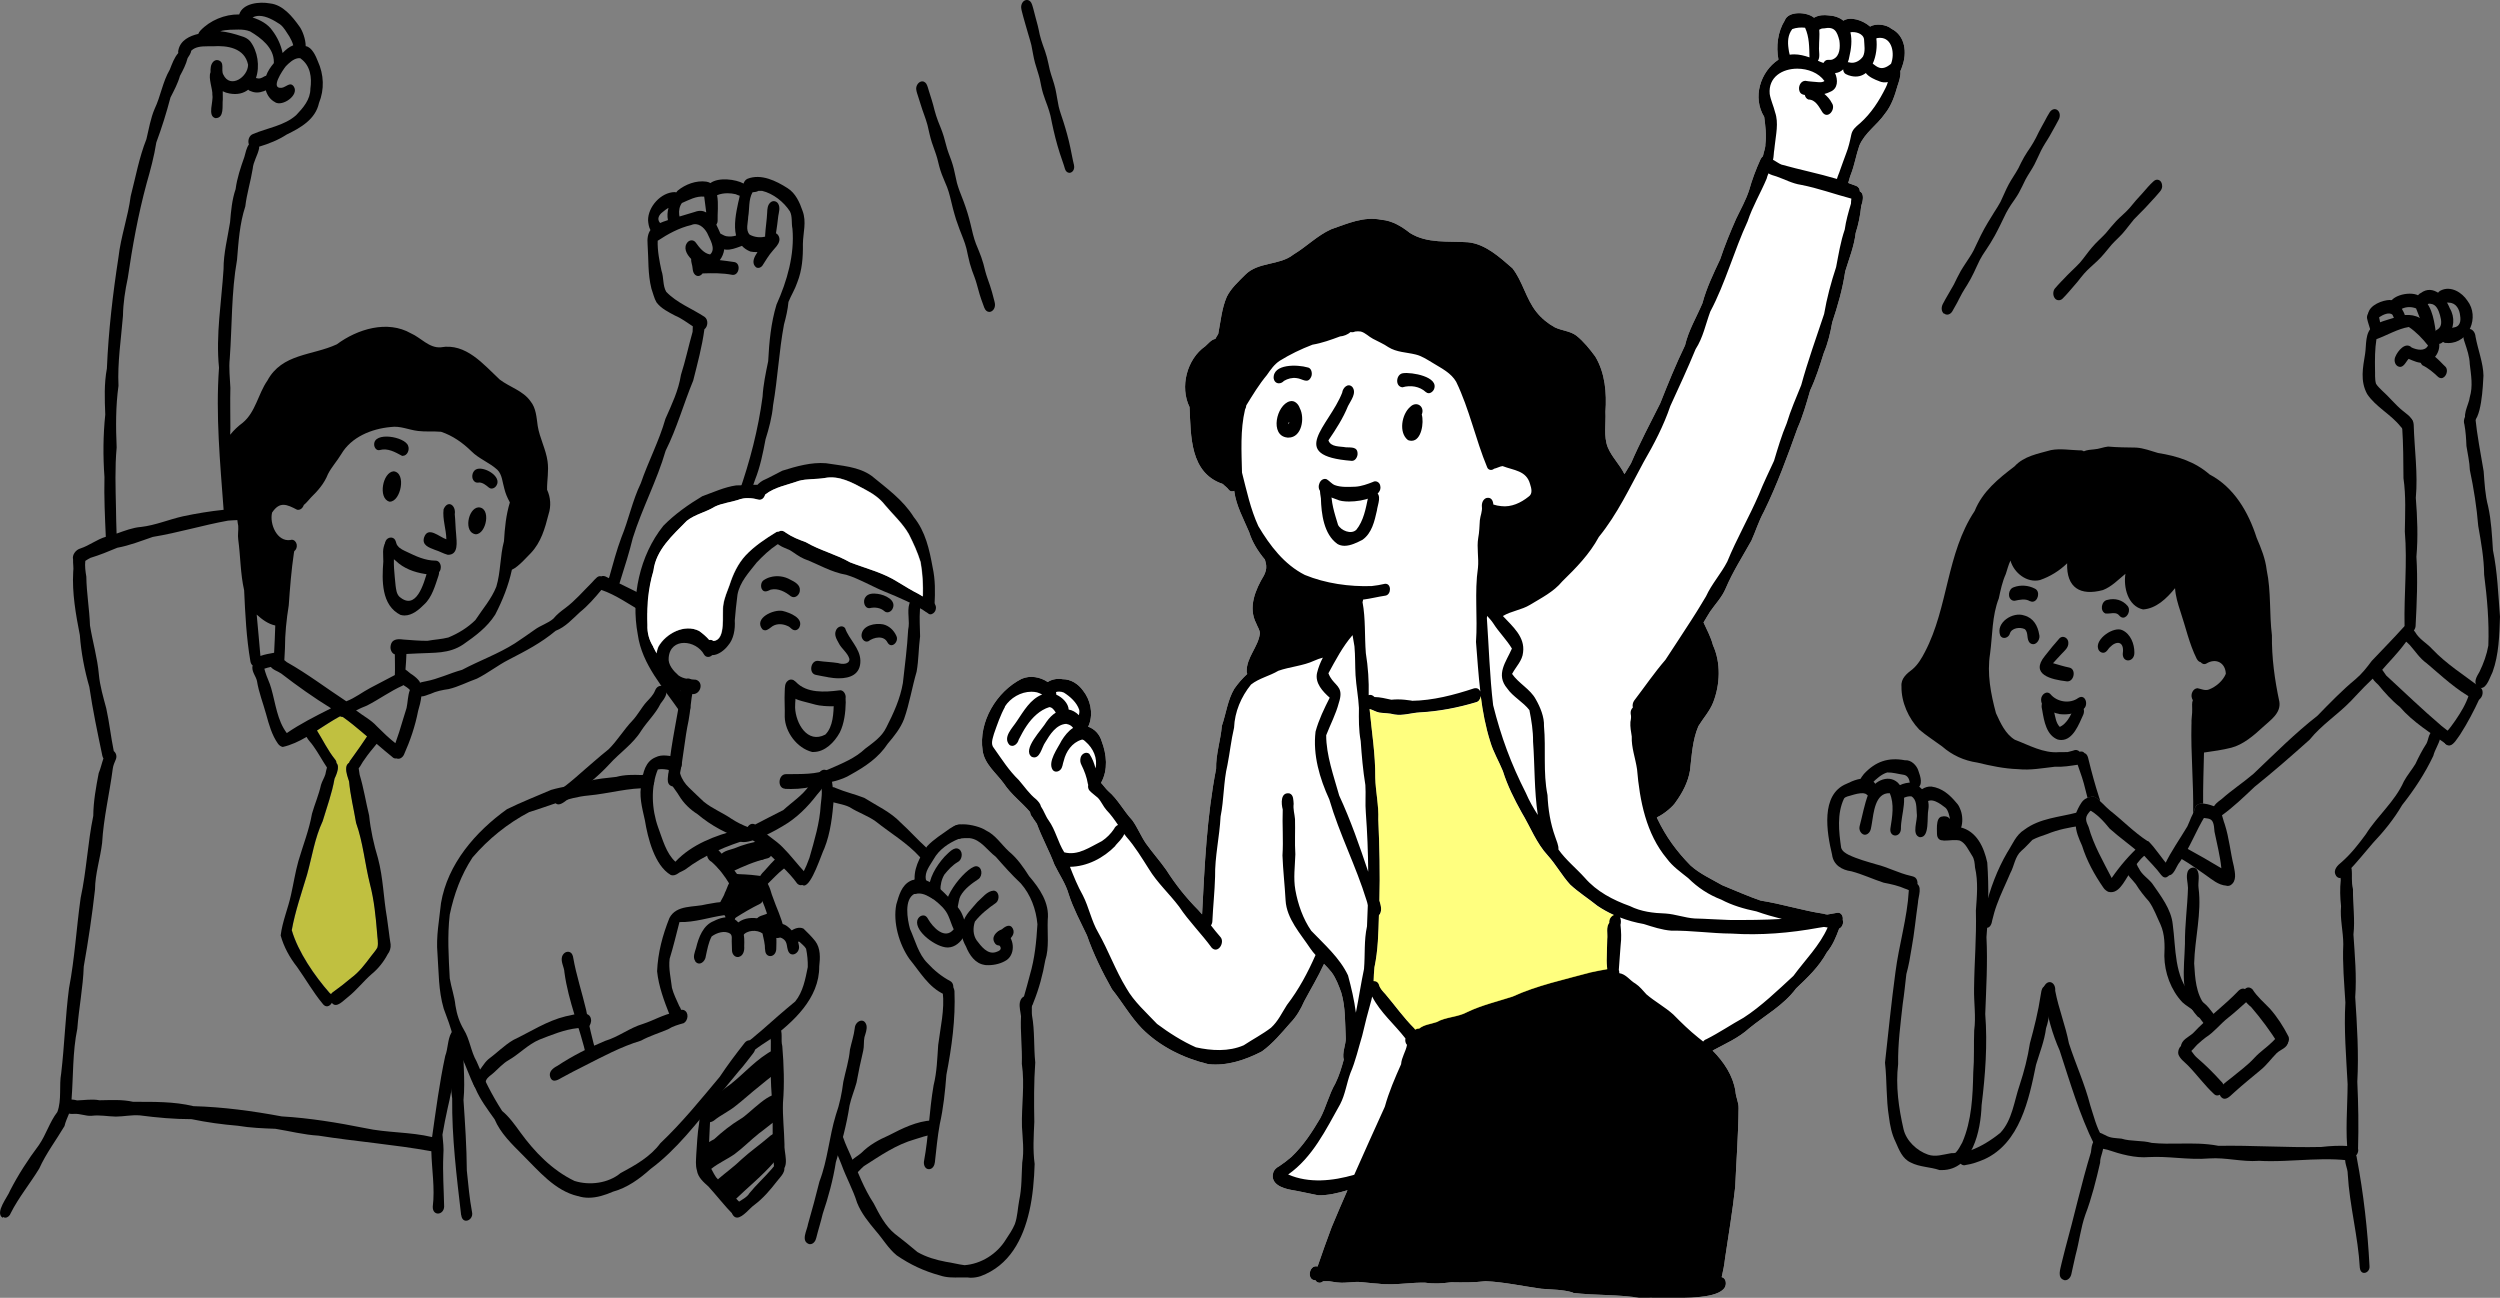 <?xml version="1.0" encoding="UTF-8"?>
<svg id="_レイヤー_2" data-name="レイヤー 2" xmlns="http://www.w3.org/2000/svg" viewBox="0 0 368.82 191.46">
  <rect x="0" y="0" width="368.82" height="191.46" fill="#808080" stroke="none"/>
  <defs>
    <style>
      .cls-1 {
        fill: #fff;
      }

      .cls-2 {
        fill: #ff0;
        opacity: .5;
      }
    </style>
  </defs>
  <g id="_レイヤー_2-2" data-name="レイヤー 2">
    <g>
      <path class="cls-1" d="M232.04,190.68c-1.51-.45-3.07-.42-4.62-.55-2.78-.38-5.48-.99-8.25-1.12-1.68.21-3.37.19-5.06.16-1.34.17-2.55.26-3.87.06-.96-.02-1.9.05-2.83.12-1.38.1-2.75.2-4.15.02-.86-.04-1.68-.17-2.5-.23-.53-.05-1.06,0-1.58.04-.57.04-1.14.09-1.71.03-.46-.02-.92-.14-1.38-.19-.29-.03-.59,0-.89,0-.21.19-.48.29-.76.18-.18-.07-.3-.18-.39-.33-.62.02-.87-.51-.82-1.03.05-.58.47-1.17,1.15-1,.67-1.92,1.36-3.93,2.06-5.76.77-1.84,1.55-3.68,2.35-5.49-1.42.43-2.9.78-4.32.75-1.33-.25-2.66-.58-4-.8-1.32-.24-3.08-.88-2.64-2.51.12-.45.47-.77.87-.97.68-.45,1.24-.88,1.85-1.41,1.75-1.68,3.02-3.63,4.23-5.69.87-1.65,1.28-3.5,2.22-5.12.55-1.11.92-2.33,1.25-3.54-.3-.83.32-2.32.29-3.08-.12-2.24-.02-4.6-.66-6.76-.37-1.04-.78-2.14-1.43-3.02-.35-.44-.73-.84-1.12-1.24-.88,1.93-1.92,3.63-2.92,5.51-.51,1.17-1.15,2.28-2.05,3.2-1.3,1.48-2.58,3.04-4.19,4.2-2.43,1.27-5.2,2.19-7.93,1.88-3.64-.88-7.12-2.59-9.78-5.26-1.69-1.75-2.9-3.9-4.42-5.8-1.42-2.52-2.75-5.23-3.69-7.94-.93-1.96-2.03-4-2.68-6.04-.45-1.6-1.4-2.93-2.11-4.39-.77-2.06-1.85-3.97-2.6-6.04-.18-.3-.52-.7-.64-.95-.2-.2-.33-.48-.36-.77-1.24-1.46-2.81-2.6-3.87-4.22-1.13-1.55-2.87-2.86-3.13-4.87-.62-4.21,2.03-8.67,5.75-10.56,1.27-.55,2.75-.28,3.86.47.62-.43,1.52-.55,2.19-.42,1.23,0,2.3.69,3.01,1.67,1.09,1.36,1.52,3.31.92,4.97-.04.12-.09.25-.17.36.96.34,1.7,1.11,2,2.14.75,1.96.97,4.22-.06,6.1,0,.02-.02.04-.03.05.37.39.67.85,1.07,1.22,1.42,1.21,2.27,2.93,3.54,4.29.78,1.08,1.27,2.34,2.02,3.44.99,1.38,2.04,2.55,3,3.91,1.38,2.16,2.91,4.09,4.7,5.89.2.21.39.43.58.65.37-7.18.69-14.4,2.07-21.47-.05-2.13.67-4.22.85-6.34.62-1.8.85-3.82,1.83-5.46.54-.78,1.19-1.53,1.91-2.19-.04-.1-.06-.21-.08-.34-.06-2.08,1.71-3.65,1.95-5.63,0,.01,0,.02,0,.03.03-.51-.4-1.09-.54-1.51-1.24-2.38-.12-5,1.14-7.09.22-.45.38-.93.33-1.43-.02-.34-.13-.62-.19-.9-1.02-1.21-1.86-2.56-2.33-4.06-.83-1.97-1.9-3.86-2.19-6.01,0-.02,0-.05,0-.07-.28.13-.61.1-.82-.17-.24-.35-.6-.55-.86-.84-4.89-1.64-4.71-7.05-4.92-11.35-1.46-2.97-.4-7.08,2.31-8.97.43-.37.9-1,1.49-1.09.13-.26.3-.51.43-.73.36-1.82.51-3.74,1.26-5.48.63-1.27,1.72-2.24,2.71-3.24,1.92-1.96,5.07-1.35,7.13-3,2-1.21,3.49-2.79,5.57-3.73,2.38-.83,4.8-1.93,7.38-1.4,1.62.13,3,.98,4.25,1.96,2.53,1.59,5.68,1.16,8.53,1.36,2.58.24,4.71,2.22,6.58,3.84,1.51,1.94,1.99,4.51,3.54,6.45.74.93,1.68,1.7,2.72,2.27,1.06.5,2.22.52,3.16,1.21,1.09.87,1.99,1.99,2.81,3.11,1.45,2.44,1.68,5.36,1.49,8.13.09,1.71-.3,3.62.34,5.24.6,1.45,1.79,2.56,2.46,3.96.32-.53.64-1.05.96-1.58,1.29-3,2.85-5.95,4.31-8.85,1.15-2.9,2.31-5.76,3.67-8.57.51-2.21,1.68-4.13,2.56-6.2.63-2.33,1.61-4.34,2.62-6.49.68-2.05,1.5-4.04,2.37-6.01.7-1.46,1.4-2.68,1.89-4.15.44-1.58,1.02-3.12,1.7-4.61.08-.17.2-.33.35-.45h0c.11-.59.39-1.25.36-1.74.18-1.36,0-2.75-.17-4.05-1.77-2.87-.59-6.67,2.1-8.45-.37-1.96-.11-4.11.93-5.78.52-1.45,3.3-1.27,4.31-.41.04-.02.07-.04.11-.05.68-.36,1.37-.36,2.01-.29.79.04,1.61.27,2.22.78,1.04-.67,2.86-.07,3.94.87.85-.51,2.41-.31,3.16.33,2.05,1.03,2.31,3.56,1.58,5.53-.07.25-.17.49-.28.72.1.68-.22,1.59-.4,2.12-.42,1.48-.9,2.96-1.88,4.17-1.15,1.66-2.96,2.79-3.76,4.68-.49,1.39-.71,2.86-1.25,4.24-.15.33-.25.84-.4,1.28.4.14.8.29,1.2.45.35.14.51.46.52.8.71.34.43,1.49.2,2.15-.15,1.4-.39,2.66-.82,3.99-.23,1.97-.97,3.78-1.54,5.65-.38,2.58-1.1,5.07-1.92,7.54-.27,1.54-.63,3.05-1.24,4.5-.59,1.87-1.17,3.75-2.01,5.52-.52,1.82-1.11,3.89-1.87,5.58-1.49,4.16-3,8.32-4.95,12.3-.81,1.49-1.19,2.83-1.85,4.29-1.29,2.31-2.77,4.63-3.79,7.04-.53,1.28-1.51,2.29-2.29,3.41-.34.53-.65,1.08-.98,1.62.5,1.1,1.09,2.17,1.39,3.35,1.19,2.61,1.06,5.81.03,8.45-.51,1.3-1.47,2.33-2.18,3.5-.88,2.06-.98,4.35-1.24,6.55-.28,1.72-1.13,3.31-2.12,4.67-.33.56-1.63,1.72-2.77,2.24.02.06.05.12.07.18,1.29,2.69,2.82,4.78,4.9,6.91,1.38,1.24,3.09,2,4.69,2.92,1.89.77,3.73,1.6,5.65,2.26,3.13.49,6.17,1.47,9.28,1.94.16.06.34.09.55.12.49-.08.99-.16,1.48-.26.48-.09.8.36.82.79,0,.08,0,.16-.01.24.05.15.06.33.03.54-.05.32-.27.65-.56.77-.48,1.27-.89,2.36-1.82,3.51-1.17,2.14-2.81,3.67-4.53,5.31-1.85,2.5-4.59,3.97-6.93,5.89-1.58,1.44-3.53,2.27-5.39,3.28,1.66,1.67,3.01,3.68,3.37,6.02.06.91.48,1.59.46,2.46-.03,3.88-.33,7.77-.5,11.64-.38,3.54-.98,7.04-1.5,10.56-.1.92-.28,1.83-.49,2.74.03,0,.06.02.09.03.58.21.64,1.03.36,1.5-.97,1.62-5.63,1.57-9.12,1.53-1.34-.02-2.5-.03-3.23.04-3.34-.58-6.73-.36-10.08-.78Z"/>
      <g>
        <path d="M57.43,74c-1.69-.49-.98-4.35.65-4.47,1.92.22,1.04,4.48-.57,4.48-.03,0-.05,0-.08,0Z"/>
        <path d="M70.58,74.85c1.93,0,1.18,3.96-.39,3.97-1.83-.21-1.17-3.84.39-3.97Z"/>
        <path d="M72.11,71.92c-.4-.33-.86-.72-1.4-.74-.25.05-.51.04-.71-.14-.53-.45-.38-1.44.19-1.77,1.09-.61,3.92,1,3.05,2.36-.15.26-.44.45-.72.45-.14,0-.28-.05-.41-.16Z"/>
        <path d="M59.3,67.24c-1.01-.54-2.09-1.18-3.3-.84-.46.11-.78-.37-.8-.77-.11-2.03,4.57-1.21,5.01.14.25.58-.12,1.48-.8,1.48-.04,0-.07,0-.11,0Z"/>
        <path d="M66.06,81.85c-.65-.17-1.25-.54-1.9-.73-.86-.34-1.96-.68-1.59-1.85.59-1.7,2.24-.04,3.28.29-.03-1.55-.59-2.94-.41-4.43.64-1.46,1.86-.58,1.65.74.1.97.1,1.95.2,2.92.08,1.15.39,3.06-1.19,3.06-.01,0-.02,0-.04,0Z"/>
        <path d="M63.26,84.75c-1.56-.17-3.16-.63-4.41-1.61-.92-.87-2.67-1.88-1.93-3.37.27-.53,1.04-.66,1.37-.12.17.29.15.66.4.89.27.41.92.68,1.3.86,1.37.66,2.73,1.31,4.27,1.31.53,0,.8.55.77,1.01-.03.8-.64,1.05-1.29,1.05-.16,0-.32-.01-.48-.04Z"/>
        <path d="M59.11,90.73c-2.88-1.42-2.77-5.13-2.56-7.88.02-.94-.24-2.05.39-2.84.95-.81,1.59.43,1.29,1.31-.28,1.69-.02,3.38.13,5.07.08.56.13,1.19.54,1.62,2.51,2.2,3.63-1.94,4.16-3.76.46-1.39,2.06-.69,1.65.62-.5,1.48-.98,3.28-2.16,4.33-.75.76-1.75,1.6-2.86,1.6-.19,0-.38-.02-.58-.08Z"/>
        <path d="M81.79,118.23c-.2-.42-.09-1.07.31-1.34,2-1.34,3.73-3.03,5.57-4.58.73-.65,1.4-1.18,2.14-1.79,1.29-1.29,2.23-2.89,3.49-4.21.76-.79,1.39-2,2.08-2.75.49-.53,1-1.01,1.27-1.7.46-1.17,1.87-.7,1.64.5-.12.56-.51,1-.84,1.45-.72,1.48-1.94,2.6-2.83,3.96-1.2,1.97-3.21,3.29-4.71,4.96-1.74,1.9-3.79,3.47-5.86,5-.46.28-1.11.94-1.66.94-.23,0-.44-.12-.61-.43Z"/>
        <path class="cls-2" d="M48.65,146.5c-2.2-2.5-4.67-6.08-5.59-9.27.49-2.76,1.44-5.47,2.25-8.18.74-2.65,1.13-5.4,2.31-7.91.62-2.08,1.38-4.13,1.75-6.26.29-.64.8-1.78.27-2.31-.01-.2-.08-.39-.23-.55-1.05-1.31-1.78-2.83-2.65-4.24,1.13-.73,2.26-1.49,3.43-2.11.12.07.24.1.36.09.03.02.07.03.1.05,1.23.88,2.38,1.85,3.52,2.84-.79,1.21-1.62,2.35-2.47,3.55-.08.09-.13.21-.17.33-.84.55-.27,1.96-.01,2.77.18,2.06.7,4.06,1.03,6.1,1.03,2.91,1.29,6.01,2.04,9,.62,2.37.87,4.81,1.06,7.25.04.71.22,1.43.05,2.14-.26.48-.65.87-.96,1.31-.87,1.16-1.71,2.3-2.92,3.19-.84.71-1.75,1.43-2.7,2.1-.11.08-.2.17-.27.29-.06-.07-.13-.12-.21-.17Z"/>
        <path d="M37.26,2.58c1.17.37,2.27.98,2.92,1.93.73.97,1.27,2.11,1.51,3.31.46-.48.97-.91,1.57-1.14-.11-.46-.34-.89-.57-1.3-.43-.62-.78-1.35-1.4-1.81-.85-.56-2-1.23-3.05-1.23-.34,0-.67.07-.98.24ZM33.94,4.39c-.49.04-.99.07-1.45.22,1.07.1,2.13.39,3.13.73.48.13.93.35,1.27.73,1.14,1.46,1.47,3.73.87,5.44.22.06.45.11.68.03.32-.08.54-.31.82-.37.24-.68.67-1.3,1.14-1.86,0-.05,0-.1,0-.15.02-2.1-1.86-3.56-3.51-4.53-.55-.22-1.13-.27-1.71-.27-.41,0-.82.02-1.22.03ZM100.2,31.67c.01.09.03.18.05.27.77-.23,1.54-.45,2.27-.68.66-.25,1.21-.18,1.67.08-.09-.78-.2-1.55-.3-2.33-1.19-.12-2.24.49-3.29.94h0c-.36.49-.47,1.12-.4,1.72ZM97.73,31.31c-.49.37-.84.97-.4,1.52.02.02.04.05.06.07.15-.07.3-.13.46-.19.23-.08.46-.16.69-.24-.12-.58-.08-1.2.08-1.8-.32.17-.62.41-.89.64ZM105.79,28.79c.24,1.26.04,2.82.08,3.76,0,.24-.08.44-.19.6.22.44.42.9.6,1.31.29.13.57.34.89.39.49.08.97.04,1.42-.1-.37-1.52,0-3.39.31-4.83.09-.32.16-.68.23-1.04-.19-.05-.39-.14-.6-.23-.38-.09-.79-.14-1.19-.14-.53,0-1.05.08-1.53.28ZM28.22,7.46c-.06.42-.32.77-.54,1.11-.24.94-.67,1.77-1.13,2.62-.32,1.14-.87,2.15-1.4,3.19-.59,2.25-1.28,4.46-2.09,6.64-.32,2.05-.86,4.04-1.43,6.03-1.26,4.65-2.08,9.22-2.78,13.97-.39,1.84-.68,3.69-.71,5.58-.28,3.44-.82,6.86-.66,10.32-.42,3.03-.4,6.05-.27,9.09-.27,2.96-.16,5.92-.1,8.89.03,1.27.03,2.55.09,3.82,1.19-.42,2.43-.9,3.61-.98,2.13-.25,4.13-1.11,6.18-1.57,1.98-.42,3.98-.75,6-.96-.52-7.01-1.18-13.95-.68-20.96-.49-4.86.37-9.74.67-14.54-.01-2.35.6-4.62.96-6.92.14-1.65.28-3.31.82-4.89.21-1.63.75-3.21,1.29-4.74.17-.61.3-1.33.67-1.85-.21-.56.02-1.33.61-1.54,2.09-.89,4.63-1.23,6.36-2.78,1.04-1.09,2.1-2.3,2.1-3.9.24-1.67,0-3.41-1.42-4.44-.02-.02-.05-.04-.07-.06-.11,0-.23,0-.34,0-.71.11-1.34.72-1.8,1.19-.46.58-2.39,3.4-.58,3.17.62-.09,1.24-.96,1.77-.17.81,1.25-1.68,3-2.78,2.3,0,0,.01,0,.02,0-.72-.37-1.17-1.03-1.38-1.76-.08.04-.17.08-.26.12-.71.26-1.32.29-1.98,0l.04.02c-.16-.04-.29-.12-.39-.23-.68.53-1.6.78-2.77.56-.36-.06-.69-.17-.99-.33,0,.4,0,.8.01,1.2-.12.91.28,2.78-1.09,2.77-1.22-.31-.26-2.47-.45-3.43.07-.8-.64-2.51-.27-3.34-.02-.26,0-.53.04-.79.08-.51.45-1.1,1.05-1,1.09.3.4,1.41.79,2.13,1.01,2.15,3.65.38,3.66-1.45-.51-2.48-3.07-2.87-5.22-2.72h-.48c-.1,0-.2,0-.31,0-.85,0-1.76.06-2.35.63ZM38.42,96.77c.62-.23,1.38-.35,2.02-.47.08-1.34.12-2.68.17-4.02-1.07-.23-1.94-.89-2.74-1.61.2,2.03.36,4.07.55,6.1ZM43.77,80.29c.08.44-.07.8-.36,1.03-.01.09-.03.18-.05.26-.38,2.55-.58,5.14-.76,7.72-.34,2.11-.56,4.22-.56,6.36-.03.58-.06,1.15-.09,1.73.12.11.25.21.37.3,3.04,1.71,5.84,3.85,8.77,5.77,1.28-.48,2.34-1.34,3.54-1.97,1.21-.62,2.41-1.27,3.62-1.9.05-1.02,0-2.04,0-3.05-.43-.12-.67-.67-.64-1.1.1-1.18,1-1.21,1.89-1.09,1.2.09,2.36.19,3.55.19,1.02-.19,2.07-.23,3.09-.49,1.46-.6,2.87-1.46,3.99-2.57,1.09-1.66,2.37-3.11,3.09-4.92.66-2.18.54-4.51,1.13-6.71.12-1.98.3-3.87.87-5.73-.4-.74-.64-1.31-.82-2.04-.28-.94-.31-2.05-1.02-2.77-1.21-1.1-2.72-1.61-3.84-2.74-1.27-1.25-2.78-2.31-4.47-2.87-1.16-.1-2.32.02-3.4-.12-1.39-.16-2.62-.79-4.04-.58-2.82.26-5.79,1.46-7.28,3.99-.61,1.02-1.43,1.9-1.97,2.96-.53,1.36-1.47,2.44-2.5,3.44-.32.33-.66.8-1.06,1.11-.14.43-.51.8-.99.7-1.54-.8-2.56-1.27-3.69.42-.4,1.66.71,4.33,2.69,4.05.08-.03.15-.04.23-.04.36,0,.64.33.71.68ZM39,98.65c.04.15.08.29.12.44.24.84.67,1.61.89,2.45.64,2.21.88,4.74,2.3,6.61,1.96-1.35,4.22-2.49,6.32-3.55.07-.04.14-.07.21-.11-2.55-1.57-5-3.31-7.36-5.13,0,0,0,0,0,0-.27-.19-.61-.33-.91-.49-.04-.02-.08-.05-.12-.07-.06-.03-.11-.07-.17-.11-.13-.09-.24-.18-.32-.3-.33.07-.63.15-.95.26ZM59.42,101.14c-1.85.82-3.48,2.03-5.28,2.95-.55.21-1.08.45-1.61.71,1.01.8,2.2,1.38,3.07,2.35.92.92,1.75,1.72,2.73,2.49.2-.54.38-1.09.56-1.64.34-1.19.74-2.36,1.09-3.55.19-.88.17-1.81.49-2.66-.27-.29-.61-.51-.96-.72-.03.02-.07.04-.1.06ZM49.84,105.85c-.18.1-.35.2-.52.3-.14.08-.29.17-.43.26-.32.19-.63.39-.94.59-.19.12-.37.24-.56.36-.21.14-.42.27-.63.41.88,1.41,1.61,2.94,2.65,4.24.07.08.13.17.17.26,0,.02.02.04.02.06,0,.02.01.04.02.06,0,.02,0,.04.01.06,0,.01,0,.03,0,.04,0,.02,0,.05,0,.07h0s.04.05.06.07c.02.02.04.05.05.07.03.05.05.1.07.16.02.05.03.11.04.17,0,.02,0,.05,0,.07.05.57-.28,1.31-.5,1.78-.37,2.13-1.13,4.19-1.75,6.26-1.18,2.51-1.57,5.26-2.31,7.91-.81,2.71-1.76,5.42-2.25,8.18.92,3.2,3.39,6.78,5.59,9.27.07.05.14.1.19.15,0,0,0,.01.02.02,0,0,0,0,0-.01.02-.03.04-.06.06-.09.02-.03.04-.05.07-.08.01-.01.02-.02.04-.04.03-.03.06-.05.09-.07.95-.67,1.86-1.39,2.7-2.1,1.21-.89,2.05-2.03,2.92-3.19.32-.44.71-.83.96-1.31.17-.71-.02-1.43-.05-2.14-.2-2.44-.44-4.88-1.06-7.25-.75-2.99-1-6.09-2.04-9-.34-2.04-.85-4.05-1.03-6.1-.17-.54-.48-1.33-.43-1.97,0-.03,0-.05.01-.08,0-.01,0-.02,0-.04,0-.02,0-.04.01-.06,0-.03.01-.06.02-.09.01-.04.02-.08.04-.12.03-.08.07-.15.13-.21.01-.01.02-.03.03-.04.02-.03.05-.06.08-.08.03-.03.07-.05.11-.08h0s.02-.06.03-.09c.01-.04.03-.07.05-.11.02-.05.05-.09.09-.13.19-.26.37-.52.56-.78.66-.92,1.3-1.82,1.92-2.77,0,0,0,0,0,0-.26-.23-.53-.46-.8-.68-.88-.75-1.78-1.48-2.72-2.15-.04-.01-.07-.03-.1-.05-.12,0-.24-.01-.36-.09-.12.06-.23.12-.35.19ZM.38,179.65c-1.18-.76.77-3.08,1.11-4.01,1.21-2.36,2.66-4.59,4.25-6.71,1.07-1.55,1.57-3.39,2.72-4.88.67-1.78.23-3.9.57-5.73.49-4.17.61-8.36,1.15-12.52.85-4.41,1.09-8.9,1.72-13.35.87-4,1.03-8.08,1.86-12.09.02-2.14.4-4.21.8-6.3.27-.62.45-1.46.7-2.17-.07-.1-.12-.23-.16-.39-.71-3.38-1.42-6.75-1.92-10.16-.71-2.45-1.22-5.11-1.4-7.64-.6-3.06-1.16-6.22-.98-9.34.09-.55-.05-1.23-.02-1.84-.16-.63.37-1.42,1.12-1.62,1.29-.43,2.39-1.32,3.71-1.71-.13-2.94-.27-5.88-.2-8.81-.22-3.09-.2-6.14.12-9.22-.09-2.27-.18-4.57.24-6.8.23-5.5.87-10.98,1.71-16.41.34-3.05,1.41-5.95,1.8-9,.73-2.82,1.24-5.7,2.32-8.42.34-1.43.64-3.15,1.21-4.46.9-1.89,1.18-3.99,2.24-5.8.35-.88.63-1.72,1.25-2.45h0c-.03-.16-.02-.32.03-.48.31-1.4,1.65-2.05,2.93-2.34.07-.18.17-.35.3-.48,1.41-1.51,3.61-2.42,5.67-2.39.02,0,.04,0,.06,0,.52-1.67,3-1.91,4.52-1.63,1.93.2,3.32,1.94,4.37,3.41.43.58.92,1.86.92,2.89,0,0,0,0,.01.01.9.13,1.49,1.47,1.78,2.22.9,1.98.99,4.15.17,6.17-.52,2.41-2.71,3.65-4.75,4.64-1.26.82-2.65,1.37-4.08,1.8,0,.08,0,.16,0,.24-.21,1.04-.86,1.96-.95,3.04-.3,1.86-.87,3.65-1.09,5.53-.84,2.57-1,5.21-1.22,7.88-.85,4.8-.72,9.68-1.07,14.53-.16,1.47.03,2.91.09,4.37-.05,1.97,0,3.94,0,5.91-.02.33-.02.67-.03,1,.53-.68,1.19-1.28,1.85-1.77,1.91-1.58,2.27-4.26,3.64-6.22,2.16-4.02,6.62-3.67,10.24-5.35,3.03-2.25,7.46-3.62,10.94-1.62,1.47.64,2.67,2.19,4.39,2.06,3.73-.67,6.3,2.52,8.71,4.76,1.46,1.11,3.44,1.64,4.53,3.19.84,1.02.89,2.4,1.07,3.65.28,1.76,1.21,3.45,1.45,5.2.21,1.45-.09,2.82-.07,4.21.53,1.14.61,2.42.22,3.62-.54,2.12-1.11,4.13-2.61,5.72-.46.43-1.8,2.03-2.8,2.46-.49,2.31-1.38,4.53-2.46,6.62-1.19,1.88-2.95,3.17-4.73,4.41-2.13,1.42-4.35,1.18-6.72,1.32-.55.03-1.1.06-1.65.08-.02.77-.08,1.53-.14,2.3.36.23.68.59,1.04.78.39.28.76.59,1.04.98.02.06.04.12.06.18.26-.11.56-.13.81-.2,1.93-.36,3.54-1.19,5.4-1.7,2.56-1.36,5.31-2.34,7.78-3.9.98-.65,2.05-1.39,2.95-2.03.86-.63,1.94-.93,2.73-1.61.54-.65,1.1-1.08,1.75-1.56,1.47-1.09,2.65-2.49,3.94-3.77.25-.27.49-.56.77-.79.22-.16.42-.19.61-.13.23-.09.49-.08.78.09.11.06.23.12.35.18.03-.08.05-.16.08-.24.54-1.92,1.07-3.92,1.76-5.76,1.09-2.66,1.62-5.42,2.87-8.01,1.1-3.22,2.7-6.22,3.63-9.5.93-2.11,1.93-4.17,2.29-6.48.67-2.1,1.12-4.25,1.72-6.36.02-.26.01-.54.03-.81-.86-.55-1.68-1.19-2.6-1.57-.99-.53-2.08-1.05-2.76-1.97-.36-.62-.5-1.35-.75-2.03-.55-2.22-.4-4.26-.56-6.48-.08-.94.05-1.62.42-2.15-.24-.43-.32-1-.35-1.43-.02-2.01,1.91-4.14,3.92-4.17.08,0,.16.03.23.05.07-.09.14-.17.21-.26,1.14-.94,2.75-1.55,4.25-1.33.23.04.42.11.59.21,1.2-.9,3.76-.56,4.89.07.09-.31.29-.58.59-.71,2-.78,4.21.31,5.9,1.39,1.18.74,1.79,2.11,2.21,3.35.62,1.64.07,3.24.05,4.9.03,1.94-.11,3.85-.83,5.66-.33,1.01-.91,1.9-1.3,2.88-.1,1.14-.36,2.23-.66,3.33-.74,3.95-.92,7.96-1.61,11.91-.14,1.68-.62,3.47-1.11,5.02-.38,2.04-.79,4.07-1.56,6-.29.86-.62,1.75-.9,2.59-.42,0-.83.05-1.23.16-.12.05-.25.09-.37.13h0c-.09-.33-.01-.73.14-1.01,1.61-4.61,2.84-9.31,3.48-14.15.1-1.77.47-3.51.83-5.24.14-2.8.41-5.67,1.23-8.36,1.56-3.47,2.68-7.35,2.35-11.18-.18-.85.02-1.78-.37-2.56-.9-1.4-2.47-2.64-4.1-3.03-.21,0-.39,0-.56,0-.23.16-.54.17-.86.21-.61,1.07-.43,2.46-.64,3.63-.01.84-.43,1.94.22,2.62.68.37,1.52.48,2.28.29,0-.06,0-.12,0-.19.06-1.13.25-2.24.3-3.34.02-.56.05-1.16.52-1.54.35-.29.85-.18,1.09.19.37.58.1,1.35.03,1.83-.1.86-.2,1.71-.34,2.56.37.17.59.69.49,1.12-.13.59-.59.99-.96,1.44-.6.68-1.06,1.47-1.54,2.22-.21.29-.61.43-.92.24-.74-.63-.3-1.49.2-2.25-.39.02-.77-.02-1.05-.08-.52-.21-.93-.49-1.24-.84-.09.04-.18.07-.26.1-.68.24-1.4.53-2.13.46-.07-.02-.15-.03-.22-.05-.08.59-.31,1.15-.66,1.6.73.08,1.44.18,2.18.29.99.22.67,2.02-.33,1.88-1.45-.28-2.92-.26-4.39-.21-.26.35-.69.54-1.09.21-.46-.43-.32-1.05-.5-1.6-.06-.24-.11-.49-.09-.74-.73-.75-1.2-1.71-.51-2.5.37-.37.92-.33,1.21.11.51.71,1.18,1.58,2.09,1.72.93-.81-.06-2.28-.44-3.18-.47-.84-1.35-1.6-2.34-1.16-1.8.42-3.42,1.31-4.95,2.32-.05,1.46.26,3.02.56,4.42.36,1.01.16,2.19.7,3.11,1.57,1.65,3.79,2.47,5.66,3.7.58.42.5,1.44-.03,1.83-.34,2.55-1.02,5.06-1.65,7.56-1.42,3.43-2.4,7.03-4.07,10.36-1.28,4.41-3.47,8.49-4.84,12.86-.51,2.1-1.17,4.17-1.82,6.23-.04.14-.09.31-.15.49.55.28,1.09.55,1.63.8.91.43,1.79.93,2.66,1.44-.07.69-.11,1.37-.12,2.07-.21.1-.45.11-.66-.04-2.04-1.14-3.96-2.56-6.18-3.32-.96,1.16-1.99,2.34-3.15,3.27-1.13,1.03-2.14,2.2-3.59,2.76-2.2,1.83-4.41,2.96-6.92,4.26-1.63.83-3.07,1.99-4.7,2.8-1.39.49-2.72,1.2-4.16,1.54-.92.13-1.84.31-2.69.71-.44.12-.89.38-1.35.38-.08.72-.26,1.44-.47,2.12-.43,2.23-1.17,4.41-2.09,6.46-.19.42-.66.75-1.09.56-.23.04-.47-.02-.65-.23-.78-.62-1.53-1.27-2.29-1.92-.64.78-1.28,1.53-1.83,2.36-.28.33-.51.89-.82,1.25.07.35.09.72.14.94.6,1.98.91,4.01,1.4,6.02.21,2.12.7,4.31,1.31,6.32.78,2.97.8,5.8,1.32,8.76.22,1.42.32,2.59.54,3.93.05.51-.11,1.05-.43,1.45-.59,1.12-1.38,2.13-2.36,2.93-1.24,1.08-2.23,2.39-3.5,3.39-.64.47-1.7,1.76-2.38.86-.3.52-.9.79-1.38.1-1.4-1.69-2.5-3.64-3.76-5.41-1.09-1.38-1.96-2.98-2.41-4.63.24-2.04,1.1-4,1.53-6.02.38-1.67.62-3.3,1.08-4.94.68-2.33,1.59-4.6,2.01-7,.41-1.44,1.01-2.8,1.33-4.26.16-.55.49-1.03.65-1.57.06-.27.12-.65.23-.99-.69-1.03-1.31-2.2-2.02-3.18-.29-.45-.75-.85-.99-1.33-1.12.65-2.27,1.2-3.52,1.48-.29-.07-.51-.23-.69-.47-.91-1.28-1.34-2.84-1.75-4.34-.46-1.68-1.09-3.24-1.36-4.94-.16-.68-.68-1.23-.68-1.95,0-.11.02-.22.05-.32-.15-.11-.27-.29-.33-.58-.6-3.48-.77-7-.93-10.51-.56-2.47-.53-4.99-.87-7.49-.1-.68.05-1.35,0-2.03-.04-.23-.12-.59-.13-.84-.51,0-.89.06-1.38.08-3.72.67-7.35,1.79-11.09,2.4-1.73.59-3.43,1.27-5.24,1.6-1.3.55-2.61,1.08-3.96,1.49-.26.12-.5.29-.76.45-.09.77.02,1.55.15,2.32.03,2.42.46,4.79.54,7.21.39,2.41,1.1,4.77,1.31,7.22.16,1.73.65,3.34,1.09,5,.46,2.09.68,4.22,1.11,6.31.32.24.49.72.32,1.18-.19.46-.41.92-.47,1.42-.47,3.65-1.36,7.25-1.57,10.95-.27,2.3-1.03,4.53-1.05,6.87-.43,3.82-.99,7.59-1.66,11.36-.1,3.08-.72,6.11-.95,9.18-.71,3.43-.58,6.96-.85,10.44.28,0,.56.07.82.13,1.1-.03,2.2-.23,3.3-.02,1.7-.02,3.34-.14,4.97.23,2.98.01,5.96-.07,8.89.64,4.38.12,8.72.71,13.02,1.51,4.13.24,8.24.92,12.3,1.73,3.25.71,6.64.54,9.89,1.32.57-4,1.09-8.02,1.94-11.97.42-1.09.34-2.41.89-3.4.49-.69,1.44-.28,1.44.53.03.31-.08.61-.16.9-.74,3.16-1.02,6.45-1.8,9.62-.29,1.32-.56,2.64-.78,3.97.09,1,.22,2.02.13,3.03-.11,2.59.07,5.04.12,7.58-.05,1.28-1.71,1.44-1.68.02.34-2.75-.15-5.49-.21-8.19-5.51-1-11.12-1.43-16.64-2.3-2.15-.12-4.24-.67-6.36-1.01-1.86-.07-3.71-.14-5.55-.45-2.3-.19-4.56-.5-6.82-.97-2.56,0-5.11-.23-7.64-.56-1.23-.09-2.34.17-3.53.18-1.19-.02-2.36-.27-3.56-.12-.44.04-.88-.05-1.31-.14-.42-.08-.83-.17-1.25-.14-.26.01-.54.02-.79-.04-.24.61-.53,1.2-.67,1.84-1.24,2.09-2.72,4.03-3.73,6.27-1.34,2.2-3.08,4.32-4.21,6.59-.11.34-.44.65-.79.65-.1,0-.21-.03-.31-.09Z"/>
        <path d="M115.81,116.36c-1.18-.08-1-2.13.12-2.15,2.19-.04,4.51.12,6.54-.81,1.82-.8,3.7-1.55,5.16-2.94,1.21-.92,2.46-1.75,3.13-3.15,1.06-2.07,2.05-4.23,2.44-6.54.29-2.63.64-5.23.78-7.87.29-1.27-.2-2.62.18-3.85.18-.4.7-.71,1.11-.45.46.24.49,1.01.45,1.35-.1,1.35,0,2.6.02,3.93-.24,1.84-.2,3.43-.51,5.2-.68,2.32-1.05,4.71-1.85,6.98-.53,1.39-1.46,2.53-2.4,3.64-1.38,2.1-3.33,3.39-5.48,4.58-1.4.88-3.19,1.14-4.74,1.52-1.32.42-2.69.6-4.07.6-.3,0-.6,0-.89-.02Z"/>
        <path d="M99.15,116c-1.05-.3-.49-1.67-.48-2.42.35-4.22,1.38-8.11,1.89-12.25,0-.83.94-1.76,1.59-.87.29.4.14.92.08,1.36-.32,1.49-.36,3.01-.65,4.51-.58,2.67-.75,5.42-1.33,8.1-.06.61-.24,1.58-.99,1.58-.04,0-.07,0-.11,0Z"/>
        <path d="M101.89,102.33c-1.17-.12-2.22-.75-3.26-1.26-1.63-1.09-2.23-3.91-1.47-5.66,1.1-1.95,3.86-3.41,6.01-2.32.96.68,2.95,2.36,1.86,3.59-.33.33-.89.33-1.15-.1-1.18-2.19-4.99-2.58-5.23.44-.13,1.04.71,1.97,1.44,2.62.75.55,1.7.57,2.59.64,1.19.4.67,2.12-.43,2.12-.12,0-.24-.02-.36-.06Z"/>
        <path d="M104.08,96.02v.02c-.45-.74.35-2.12,1.22-1.49,1.91-.16,1.19-4,1.45-5.35.13-.98.57-1.98.91-2.89.51-1.59,1.23-3.13,2.36-4.37,1.3-1.39,2.93-2.46,4.54-3.45.39-.21.8.04.92.43.23.65-.3,1.17-.83,1.42-1.12.74-2.09,1.67-3.01,2.64-1.13,1.45-2.5,2.88-2.84,4.75-.15,1.23-.32,2.65-.4,3.81.08,1.27-.15,2.75-1,3.7-.47.64-1.44,1.41-2.28,1.41-.4,0-.77-.18-1.05-.63Z"/>
        <path d="M136.97,90.52c-2.06-1.44-4.31-2.36-6.6-3.3-1.86-.77-3.6-1.83-5.51-2.42-2.24-.37-4.13-1.57-6.22-2.35-.74-.3-1.45-.89-2.1-1.28-.53-.26-1.1-.42-1.59-.76-1.23-.68-.19-2.89,1.03-1.8.98.67,1.85.99,2.94,1.39,2.08,1.22,4.42,1.77,6.52,2.97,2.37.92,4.89,1.52,7.06,2.91,1.07.65,2.13,1.3,3.25,1.87.84.6,2.77.97,2.24,2.34-.12.27-.42.54-.73.54-.1,0-.2-.03-.29-.09Z"/>
        <path d="M136.12,89.22c.13-2.1.1-4.26-.28-6.33-.46-1.49-1.05-2.74-1.73-4.1-.92-1.61-2.33-2.87-3.51-4.28-.8-1.04-1.86-1.74-3.01-2.34-1.81-.98-3.74-2.07-5.87-1.66-1.26.22-2.64.09-3.86.43-1.67.61-3.49.89-4.92,2-.7.75-1.62.04-1.43-.86.1-.58.58-.92,1.05-1.2.98-.43,1.9-.97,2.86-1.44,2.05-.64,4.27-1.28,6.44-1.1,2.29.38,4.8.47,6.75,1.88,2.27,1.87,4.62,3.54,6.2,6.07,1.73,2.14,2.3,4.78,2.78,7.42.4,1.81.38,3.67.28,5.51-.03.49-.38,1.07-.93,1.08-.54,0-.85-.58-.81-1.06Z"/>
        <path d="M100.39,105.11c-2.48-3.63-5.68-7.04-6.3-11.5-1.03-5.5.26-11.65,3.77-16.04,1.68-1.71,3.7-3.14,5.76-4.37,1.67-.59,3.24-1.34,4.98-1.59.44,0,.91-.02,1.39-.05.56-.03,1.12-.06,1.63-.04.46.02.87.06,1.14.44.54.63.02,2.02-.91,1.73-.85-.24-1.77-.3-2.63-.05-1.22.45-2.55.54-3.73,1.1-1.32.83-2.93,1.12-4.15,2.1-2.08,2.13-4.54,4.25-4.92,7.37-.77,2.6-1,5.29-.9,7.99-.05,1.17.25,2.25.87,3.22,1.5,2.97,3.52,5.61,5.29,8.41.46.61-.08,1.62-.71,1.62-.19,0-.39-.1-.58-.33Z"/>
        <path class="cls-1" d="M96.38,95.42c-.62-.97-.92-2.06-.87-3.22-.02-.58-.03-1.17-.02-1.75,0-.1,0-.2,0-.31,0-.13,0-.26.01-.38,0-.11.01-.23.02-.34,0-.17.02-.34.03-.52,0-.02,0-.03,0-.04.01-.16.03-.32.04-.47.14-1.41.39-2.81.8-4.17.38-3.12,2.84-5.25,4.92-7.38,1.23-.98,2.83-1.27,4.15-2.1,1.06-.51,2.24-.62,3.35-.97h0c.12-.04.25-.08.37-.13.14-.04.29-.07.44-.1.05,0,.1-.02.15-.02.05,0,.1-.01.15-.02.05,0,.1,0,.15-.01.11,0,.22,0,.33,0,.48,0,.95.08,1.4.21.54.17.94-.24,1.07-.73,0,0,.02-.01.02-.02,1.43-1.11,3.25-1.39,4.92-2,1.22-.34,2.6-.21,3.86-.43,2.12-.4,4.06.68,5.87,1.66,1.15.61,2.21,1.3,3.01,2.34,1.18,1.41,2.59,2.67,3.51,4.28.69,1.37,1.27,2.62,1.73,4.1.31,1.67.39,3.39.34,5.09-.16-.08-.3-.16-.42-.25-1.12-.57-2.18-1.22-3.25-1.87-2.17-1.39-4.68-1.99-7.06-2.91-2.09-1.2-4.44-1.75-6.52-2.97-1.09-.41-1.96-.73-2.94-1.39-.41-.36-.79-.36-1.08-.17-.11-.01-.23,0-.35.07-1.62.99-3.24,2.07-4.54,3.45-1.14,1.24-1.85,2.78-2.36,4.37-.33.91-.77,1.91-.91,2.89-.26,1.35.46,5.19-1.45,5.35-.22-.16-.43-.19-.62-.14-.47-.56-1.08-1.04-1.5-1.34-2.15-1.09-4.91.37-6.01,2.32-.13.3-.22.63-.27.98-.18-.32-.35-.64-.51-.97Z"/>
        <path d="M112.47,92.83c-1.31-1.62,1.65-2.98,3-2.7,1.06.26,3.15,1.06,2.45,2.44-.11.2-.3.36-.53.4-.56.07-.73-.46-1.2-.62-.69-.32-1.55-.39-2.22.03-.33.22-.71.61-1.1.61-.13,0-.27-.05-.41-.16Z"/>
        <path d="M130.93,94.78c-.55-1.1-2.03-.78-2.83-.17-.58.22-1.05-.4-1-.95.15-1.43,2.03-1.77,3.18-1.55.88.2,1.58.87,1.95,1.68.33.6-.18,1.4-.72,1.4-.21,0-.42-.12-.58-.41Z"/>
        <path d="M122.13,99.9c-.6-.11-1.2-.21-1.79-.34-1.09-.24-.74-2.19.36-2.06.98.15,1.97.16,2.94.32.56.2,1.72.23,1.67-.61-.25-.91-1.19-1.52-1.58-2.34-.32-.58-.7-1.2-.4-1.87.2-.54.93-.84,1.34-.34.57,1.67,2.21,2.94,2.26,4.79.04,2.05-1.52,2.62-3.17,2.62-.56,0-1.13-.07-1.64-.16Z"/>
        <path d="M121.4,104.13c-.71-.03-1.42-.26-2.1-.44-1.19-.33-3.03-.59-3.23-2.07-.11-.71.74-1.57,1.36-1,1.58,1.67,4.26,1.5,6.37,1.23.55-.13.93.44.96.92.04,1.21-1.07,1.43-2.14,1.43-.44,0-.88-.04-1.22-.06Z"/>
        <path d="M119.79,110.93c-2.2-.56-3.97-2.92-4.02-5.18.04-1.3-.07-2.5,0-3.78.03-.55-.02-1.19.48-1.55.31-.27.86-.21,1.07.17.28.43.18.83.15,1.2-.07.98-.17,1.68-.17,2.6.09,2.3,1.79,5.39,4.46,3.98,1.18-1.17,1.2-3.21,1.26-4.75.07-1.36,1.77-1.49,1.75-.02-.02,1.47-.23,3.18-.88,4.47-.78,1.42-2.18,2.87-3.88,2.87-.07,0-.15,0-.22,0Z"/>
        <path d="M130.5,90.19c-.59-.55-1.46-.65-2.2-.47-.8.06-1.04-1.07-.63-1.61.38-.58,1.17-.59,1.8-.5,1.08.13,2.91.95,2.17,2.28-.15.26-.44.45-.73.45-.14,0-.29-.05-.41-.16Z"/>
        <path d="M116.7,87.99c-.83-.68-1.91-1.26-3-1-.48.23-1.02.5-1.33-.13-.18-.4-.09-1.01.3-1.27.33-.22.67-.37.95-.44,1.01-.29,2.1-.14,3,.38.63.31,1.46.76,1.38,1.56,0,.5-.43,1.01-.91,1.01-.13,0-.26-.04-.39-.12Z"/>
        <path d="M116.67,87.97s.02.01.03.02c0,0,0,0,0,0l-.04-.03Z"/>
        <path d="M108.78,123.46c-.09-1.3,1.46-1.15,2.28-1.64,1.49-.75,3.02-1.59,4.51-2.32,1.27-1.17,2.84-2.16,3.81-3.6.46-.61,1.22-2.08,2.02-1.03.53.88-.33,1.75-.84,2.34-1.43,1.87-3.06,3.5-5.11,4.68-.71.44-4.06,2.34-5.73,2.34-.56,0-.93-.22-.94-.78Z"/>
        <path d="M109.89,123.87c-2.53-.74-4.98-2.06-6.98-3.75-1.11-.7-2.05-1.61-2.73-2.74-.64-1.1-2.02-2.33-1.38-3.71.52-.84,1.49-.42,1.55.48.24.8.71,1.49,1.31,2.06.79.73,1.43,1.41,2.18,2.08,1.31,1.05,2.73,1.58,4.08,2.51.82.53,1.61.92,2.51,1.26.85.34.49,1.84-.31,1.84-.07,0-.15-.01-.23-.04Z"/>
        <path d="M98.95,129.08c-2.38-1.4-3.39-5.47-3.81-8.06-.41-1.86-.94-3.69-.46-5.59.16-1.46.55-3.11,2.03-3.71.98-.5,2.11-.18,3.13-.02.73.11.93,1.06.57,1.62-.34.61-1.03.53-1.58.31-.58-.14-1.19-.23-1.78-.11-1.08,2.6-.9,5.91.04,8.53.66,1.76,1.17,3.81,2.55,5.08,2.41-2.57,5.91-3.88,9.26-4.73.53-.14,1.06-.3,1.61-.43.45-.11.76.36.78.75.03.45-.22.9-.67,1.02,0,0,.02,0,.06-.02-3.43,1.04-6.77,2.4-9.62,4.58-.26.15-.54.28-.81.41-.31.22-.62.43-.97.43-.11,0-.22-.02-.34-.06Z"/>
        <path d="M117.58,130.31c-1.23-1.72-2.88-3.06-4.36-4.54-.57-.62-1.15-1.23-1.91-1.62-.43-.32-.95-.61-1.14-1.13-.22-.67.29-1.7,1.1-1.44.3.12.5.41.78.58,1.04,1.05,2.35,1.75,3.39,2.81,1.18,1.17,2.17,2.52,3.31,3.73.66.59.12,1.89-.61,1.89-.18,0-.37-.08-.55-.26Z"/>
        <path d="M118.29,130.5c-.6-.51-.11-1.3.19-1.75.36-.71.66-1.43.93-2.18.75-2.64,1.52-5.13,1.67-7.81.12-1.27.43-2.6-.35-3.72-.39-1.08.99-2.18,1.62-.92.59,1.17.47,2.48.66,3.75-.21,2.45-.47,4.98-1.39,7.28-.42.79-1.86,5.49-3.01,5.49-.11,0-.22-.04-.32-.14Z"/>
        <path d="M85.25,176.46c-3.39-.79-5.77-3.72-8.14-6.07-1.57-1.58-3.27-3.19-4.14-5.26-1.05-1.48-2.13-2.9-2.84-4.57-.83-1.57-1.35-3.27-2.13-4.86-.49-.84-.95-1.72-1.15-2.68-.33-1.45-.88-2.83-1.39-4.22-.79-2.69-.72-5.36-.92-8.11-.23-2.52.27-5,.52-7.46.98-5.79,5.09-10.52,9.73-13.85,2.11-1.04,4.34-1.91,6.52-2.85,1.78-.52,3.63-.69,5.41-1.25,1.37-.44,2.8-.48,4.21-.67,1.22-.33,2.48-.32,3.74-.27.56-.12,1.41-.28,1.69.32,0-.01,0-.02-.01-.03.33.51.16,1.29-.38,1.58h0s0,0,0,0c-.07.04-.15.07-.23.08,0,0,0,0,0,0h0c-3-.11-5.95.8-8.94,1.07-3.05.28-5.83,1.58-8.72,2.44-3.19,1.67-6.03,3.97-8.37,6.7-1.7,2.59-2.73,5.42-3.36,8.43-.37,3.14-.16,6.27,0,9.41.22,1.33.71,2.68.84,4.01.21,1.31.58,2.44,1.24,3.56.89,1.45,1.03,3.21,1.88,4.68,1.06,2.57,2.27,4.98,3.77,7.31,1.02.83,1.96,2.15,2.68,3.15,2.11,2.9,4.71,5.6,7.99,7.17,2.2.7,4.98.36,6.79-1.15,2.18-1.17,4.38-2.39,5.88-4.41,3.24-3.08,5.92-6.4,8.77-9.81,1.14-1.72,2.39-3.38,3.67-5,.32-.42.93-.54,1.3-.11.38.43.34,1.15,0,1.59-.72.91-1.4,1.86-2.18,2.72-1.05,1.28-2.14,2.53-3.1,3.88-3.09,3.72-6.01,7.64-9.91,10.53-1.62,1.46-3.43,2.77-5.55,3.35-1.12.49-2.35.89-3.58.89-.53,0-1.06-.07-1.58-.25Z"/>
        <path d="M95.75,116.29s0,0,0,0c0,0,0,0,0,0Z"/>
        <path d="M81.17,158.9c-.27-.79.42-1.33,1.05-1.65,2.22-1.47,4.63-2.69,7.08-3.7,1.97-.59,3.6-1.92,5.57-2.5,1.59-.52,2.99-1.38,4.63-1.69.46-.21.88-.49,1.38-.35.8.33.65,1.54,0,1.93-.81.23-1.6.44-2.33.91-1.32.56-2.72.98-3.98,1.67-2.96.9-5.65,2.35-8.4,3.75-1.13.56-2.26,1.15-3.37,1.76-.31.19-.69.4-1.01.4-.26,0-.49-.14-.62-.53Z"/>
        <path d="M86.53,155.96c-.96-4.3-2.68-8.18-3.26-12.51-.03-.78-.56-1.51-.36-2.29.13-.43.5-.8.98-.74.49.07.64.57.68.89.42,2.44,1.32,5.22,1.9,7.67.38,2.13.91,4.28,1.47,6.35.24.65-.29,1.26-.77,1.26-.26,0-.51-.18-.62-.63Z"/>
        <path d="M70.4,160.59h.01c-.9-.38-.52-1.59-.09-2.16.63-.68,1.02-1.54,1.71-2.15,1.25-.92,2.34-2.05,3.69-2.85,2.56-1.22,4.97-2.83,7.75-3.5,1.12-.18,3.74-1.17,3.74.68-.14,1.08-.73,1.07-1.47,1.07-.17,0-.35,0-.53,0-1.94.21-3.8.98-5.62,1.69-1.71.72-2.97,2.12-4.55,3.03-.86.49-1.47,1.21-2.18,1.84-.39.38-.93.63-1.15,1.15-.2.49-.46,1.23-1.04,1.23-.08,0-.17-.01-.27-.05Z"/>
        <path d="M98.8,149.76h0c-.82-2.09-1.63-4.23-1.86-6.47.12-2.75.81-5.33,1.82-7.86,1.04-2,3.64-1.53,5.49-2.03,2-.31,3.66-.98,4.23,1.6.2,1-1.11,1.71-1.42.52-.03-.18-.05-.4-.2-.51-2.21.31-4.37,1.09-6.62,1.02-.47,1.82-.9,3.63-1.45,5.42-.18,1.44.18,2.86.34,4.28.23.9.7,1.84,1.07,2.67.26.4.45.88.29,1.36-.14.48-.49.73-.84.73-.35,0-.69-.24-.85-.72Z"/>
        <path d="M102.56,141.77c-.4-.57-.04-1.34.13-1.92.37-1.56,1.05-3.37,2.62-3.97,1.89-.97,3.57-.77,4.23,1.45.32.71.27,1.51.25,2.27.06.62-.12,1.43-.83,1.58-.55.1-.95-.42-.97-.93.01-.42-.05-1.07-.04-1.37-.02-.38.11-.84-.21-1.12-.8-.56-2.02-.15-2.75.39-.48.9-.65,1.94-.87,2.93-.05.54-.5,1.07-.97,1.07-.21,0-.42-.1-.6-.35Z"/>
        <path d="M112.86,140.07c.02-.8-.22-1.61-.37-2.36-.8-.59-2.32-.51-2.89.32-.57,1-1.74.42-1.56-.63.66-2.35,3.97-2.46,5.59-1.08,1.13.8.9,2.55.89,3.72-.04.66-.47,1.01-.88,1.01s-.77-.32-.76-.99Z"/>
        <path d="M116.21,140.08c-.11-.36-.1-.77-.27-1.11-.26-.52-.92-.8-1.48-.71-.24.03-.42.22-.56.39-.52.44-1.24-.07-1.24-.69-.04-1.74,2.39-2.22,3.54-1.26.87.66,1.49,1.71,1.66,2.78.16.73-.4,1.33-.92,1.33-.31,0-.6-.21-.73-.73Z"/>
        <path d="M110.3,154.71c-.29-.61.15-1.17.65-1.5.45-.4.91-.77,1.35-1.14,1.65-1.46,3.33-2.94,5.02-4.33,1.15-1.41,1.5-3.33,1.85-5.07.02-.9-.07-1.82-.25-2.7-.24-.42-.65-.7-.98-1.03-.21-.08-.36.08-.47.24-1.24.96-1.8-1.15-.82-1.81.51-.39,1.27-.68,1.89-.37.6.58,1.21,1.18,1.73,1.84.8,1.05.74,2.48.59,3.73.03,4.72-3.82,8.19-7.32,10.81-.79.51-1.54,1-2.28,1.57-.12.09-.25.13-.38.13-.24,0-.47-.14-.58-.39Z"/>
        <path d="M119.39,183.55c-1.32-.45-.31-2.05-.18-2.98.6-2.08,1.16-4.16,1.68-6.26,1.24-3.25,1.42-6.54,2.42-9.82.56-1.58.89-3.21,1.1-4.88.33-1.59.84-3.13.98-4.76.23-1.07.58-2.06.71-3.16.06-1.06,1.43-1.69,1.74-.38.09.57-.15,1.16-.31,1.7-.13.65-.03,1.33-.18,1.99-.37,1.56-.7,3.13-.99,4.72-.31,1.14-.78,2.23-1.03,3.38-.43,2.85-1.19,5.61-2.02,8.36-.4,2.56-1.11,5.17-1.93,7.59-.28,1.21-.68,2.42-.96,3.58-.09.44-.43.92-.9.92-.04,0-.09,0-.14-.01Z"/>
        <path d="M68.03,179.27c-.66-5.7-1.38-11.46-1.32-17.19-.34-2.47-.34-5-.1-7.47.07-.72-.18-1.48.28-2.09.58-.75,1.54-.18,1.46.68-.12,3.02.33,6.05.03,9.09.23,3.44.47,6.97.49,10.39.22,2.07.39,4.13.77,6.14.17.72-.38,1.27-.88,1.27-.33,0-.64-.24-.71-.83Z"/>
        <path d="M135.7,126.43h.01c-1.89-2.09-4.31-3.49-6.49-5.23-1.19-.87-2.63-1.32-3.87-2.12-.97-.48-2.08-.53-3.06-.94-1.04-.65-.14-2.54,1.02-1.88,1.39.59,2.82.91,4.2,1.45,1.83,1.16,3.86,2.06,5.37,3.65,1.29,1.17,2.49,2.52,3.76,3.67.62.46.15,1.62-.49,1.62-.15,0-.31-.06-.46-.22Z"/>
        <path d="M139.31,146.7c-2.32-1.03-3.6-3.35-5.14-5.22-1.53-2.18-2.46-5.42-1.94-8.05.39-1.33.76-2.82,2.1-3.48,1.19-.55,1.59,1.42.6,1.9-1.59.82-1.07,3.75-.68,5.19.76,1.68,1.25,3.73,2.57,5.04.99,1.08,2.08,1.97,3.37,2.66.85.48.39,2.07-.48,2.07-.12,0-.25-.03-.38-.1Z"/>
        <path d="M135.33,135.79c.12-.43.5-.78.97-.73.36.04.53.37.62.53.72,1.25,2.49,3.11,3.78,1.51-.31-.65-.5-1.33-.79-1.98-.42-.99-1.27-1.73-2.1-2.38-.73-.46-1.52-.99-2.42-.92-.73.22-1.29-.04-1.36-.84-.1-1.16,1.16-1.48,2.08-1.24,1.72.38,2.98,1.73,4.15,2.96.64.7,1.36,1.36,1.71,2.25.43.97.7,2.21.23,3.19-.46.86-1.33,1.62-2.33,1.64h.01s-.07,0-.11,0c-1.62,0-4.85-2.34-4.44-3.99Z"/>
        <path d="M135.02,130.45c-.42-2.03.64-4.03,1.78-5.63.97-1.02,2.19-1.76,3.32-2.58.56-.33,1.4-.94,1.96-.32.53.61.16,1.76-.67,1.84-1.5.64-2.87,1.56-3.68,3.01-.52.9-1.34,1.84-1.14,2.95.36.79-.26,1.56-.84,1.56-.32,0-.62-.23-.73-.81Z"/>
        <path d="M151.34,148.79c-.47-.17-.59-.77-.46-1.2.06-.19.12-.38.18-.57.32-1.04.58-2.1.87-3.16.73-2.47.97-4.98,1.12-7.51-.2-2.21-.99-4.35-2.45-6.02-1.33-1.25-2.49-2.56-3.69-3.93-1.24-.92-2.22-2.57-3.86-2.75-.53-.01-1.05-.02-1.56.1-.32.08-.7.07-.92-.22-1.32-2.89,3.65-1.9,4.88-1.02,1.41.66,2.28,2.08,3.39,3.1,1.24,1.03,2.13,2.31,2.98,3.65,1.56,1.81,3.03,3.95,2.75,6.45-.08,1.98.24,4.12-.36,5.94-.37,2.14-.93,4.23-1.75,6.25-.05.19-.14.4-.26.57-.15.22-.37.38-.62.38-.07,0-.15-.01-.23-.04Z"/>
        <path d="M145.15,142.35h.12c-1.39-.18-2.27-1.48-2.75-2.69-.6-1.08-.96-2.33-.46-3.52.33-1.23,1.35-2.12,2.13-3.07.75-.65,1.43-1.62,2.42-1.68.85.1.89,1.34.34,1.8-1.14.78-2.28,1.69-3.11,2.75,0,.01-.01.03-.02.04,0,0,0,0,0,0-.3.9-.28,1.95.26,2.74.67.88,1.6,2.15,2.85,1.74.47-.15.96-.39.56-.93-.51-.42-.88-.98-.56-1.65.22-.51.8-.81,1.29-.45,1.42.9,1.64,3.19.33,4.18-.79.53-1.79.78-2.76.78-.22,0-.44-.01-.66-.04Z"/>
        <path d="M146.82,139.21c-.7-.93.13-1.78,1-2.12.49-.43,1.21-.87,1.61-.08.36.76-.24,1.42-.84,1.8-.35.27-.8.67-1.23.67-.19,0-.37-.07-.54-.26Z"/>
        <path d="M140.24,134.68c-2.43-.96,2.19-6.79,3.76-6.89.93.04,1.01,1.41.36,1.89-1,.66-2.08,1.44-2.66,2.5-.46.8-.14,2.51-1.39,2.51-.02,0-.04,0-.06,0Z"/>
        <path d="M137,131.51c.01-1.96,1.08-3.69,2.33-5.11.52-.47,1.43-1.63,2.17-1.11.64.45.42,1.61-.23,1.9-.76.45-1.39,1.14-1.94,1.82-.42.7-.61,1.53-.59,2.34.05.5-.28,1.12-.8,1.21-.05,0-.09.01-.13.01-.5,0-.85-.57-.8-1.06Z"/>
        <path d="M136.31,171.35c.7-3.77.77-7.48,1.42-11.23.49-1.96.54-3.95.68-5.95.32-2.59.97-5.21.67-7.81.08-1.19,1.55-1.49,1.73-.16.17,4.16-.4,8.29-1.19,12.36-.19,2.45-.44,4.9-.98,7.3-.34,1.85-.51,3.77-.72,5.62-.05.46-.33,1-.87,1.01-.59,0-.81-.65-.74-1.14Z"/>
        <path d="M142.8,188.46c-.38-.01-.76,0-1.14,0-1,.02-2.01.04-2.97-.29-2.37-.64-4.44-1.62-6.4-2.97-1.24-1.01-2.05-2.44-3.1-3.63-1.06-1.27-2.12-2.57-2.74-4.12-.6-1.94-1.61-3.72-2.3-5.63-.4-.99-.81-1.98-1.18-2.98-.18-.46-.1-1.05.32-1.36.43-.33.99-.09,1.13.41.32.95.7,1.71,1.09,2.6,1.02,2.37,1.97,4.9,3.38,7.03.82,1.6,1.71,3.34,3.12,4.5,1.14.86,2.25,1.78,3.35,2.7,1.27.73,2.74,1.16,4.18,1.43.91.13,1.86.39,2.76.5,2.47-.19,4.79-1.66,6.08-3.76.49-.73,1-1.49,1.34-2.3.4-1.12.42-2.33.64-3.49.4-1.84.34-3.71.45-5.58.29-1.76.06-3.51-.04-5.28-.09-3.12.44-6.2-.02-9.3.08-2.36-.24-4.72-.12-7.01-.07-.65-.28-1.35-.18-2,0,0,0,.01,0,.02.06-.44.36-1,.88-.97.2.01.35.08.47.2.63.71.35,1.77.45,2.62.42,2.29.24,4.64.48,6.95-.21,2.93-.19,5.85-.14,8.76-.09,2.08-.23,4.14.05,6.21-.07,2.27-.28,4.78-.78,6.95-.95,4.18-2.94,8.03-7.19,9.6-.44.14-.92.23-1.39.23-.15,0-.31,0-.46-.03Z"/>
        <path d="M150.51,147.62c-.04.1-.06.21-.08.31.01-.11.04-.21.08-.31Z"/>
        <path d="M150.52,147.58s0,.03-.01.04c0-.01,0-.03.01-.04Z"/>
        <path d="M151.78,147.17s-.01-.01-.02-.02c.08.07.16.17.21.27-.05-.1-.12-.18-.19-.24Z"/>
        <path d="M124.96,172.56c-.03-1.24,1.33-1.78,2.12-2.48,1.14-1.15,2.57-1.94,4.04-2.58,2.03-1.05,4.11-2.09,6.41-2.22,1.11.06,1.02,1.92,0,2.11-.93.16-1.64.39-2.5.67-2.87.81-5.16,2.44-7.6,3.99-.5.42-.9,1.01-1.47,1.33-.09.04-.17.06-.25.06-.41,0-.73-.45-.76-.87Z"/>
        <path d="M108.14,130.83c-.23-.04-.38-.19-.49-.37-.74-1.23-1.6-2.38-2.68-3.32-1.16-.61-.73-2.6.59-2.12,1.3,1.14,2.21,2.71,3.28,4.07.54.54.2,1.75-.6,1.75-.03,0-.07,0-.1,0Z"/>
        <path d="M112.18,130.46c-.63-.73.18-1.58.68-2.08.57-.65,1.15-1.32,1.8-1.88,1.09-.74,1.8.98.96,1.66-.89.69-1.63,1.53-2.44,2.31-.15.14-.33.22-.52.22s-.35-.07-.48-.22Z"/>
        <path d="M112.18,131.11c-1.16-.08-2.34-.14-3.5-.09-.28.02-.52,0-.76-.18.03.02.07.05.09.07.03.01.07.03.1.05-.7-.24-.71-1.32-.23-1.75.33-.33.7-.3,1.1-.25.63.03,1.25.05,1.86.11.56.05,1.11.13,1.66.2.95.2.68,1.86-.23,1.86-.03,0-.06,0-.1,0Z"/>
        <path d="M106.34,134.84c-1.03-.88.36-2.2.62-3.18.36-.62.45-1.66,1.25-1.85.81-.11,1.1.9.8,1.51-.22.4-.42.81-.63,1.23-.48.59-.86,2.35-1.74,2.35-.09,0-.19-.02-.3-.07Z"/>
        <path d="M113.9,137.63c-.47-2.1-1.04-4.13-2.08-6.01-.45-.63-.17-1.77.68-1.82.59,0,.78.62.99,1.05.21.47.3.98.5,1.46.57,1.67,1.29,3.01,1.64,4.69.18.75-.41,1.39-.96,1.39-.32,0-.63-.22-.77-.76Z"/>
        <path d="M108.21,179.23c-1.31-1.33-2.44-2.8-3.69-4.18-.73-.65-1.55-1.36-1.7-2.36-.24-.82-.13-1.57-.1-2.39.1-1.49.17-3.06.41-4.52.23-1.09-.4-3.33,1.08-3.61.3,0,.57.2.69.47.18.41.08.8.04,1.06-.37,2.63-.23,5.31-.52,7.96.51.59.76,1.36,1.21,2,1.15,1.37,2.47,2.62,3.7,3.92.72.55.17,1.9-.57,1.9-.17,0-.36-.07-.54-.25Z"/>
        <path d="M108.07,179.18c-.61-1.72,1.82-1.96,2.49-3.15,1-1.23,2.27-2.39,3.28-3.56.38-.49,1-1.32,1.63-.66.72.89-.31,1.76-.83,2.44-1.05,1.35-2.02,2.5-3.34,3.5-.62.4-1.71,1.88-2.56,1.88-.25,0-.48-.13-.67-.46Z"/>
        <path d="M114.17,171.87c-.29-3.1-.11-6.21-.23-9.32-.33-2.97-.22-6.04-.22-9-.08-.34-.09-.72-.2-1.05-.22-.8.76-1.84,1.45-1.09.59.85.18,1.98.44,2.92.23,2.77.33,5.6.1,8.36-.07,2.04.18,4.06.22,6.1-.11,1.18.86,3.48-.62,3.98-.05,0-.09.01-.14.01-.46,0-.78-.46-.81-.92Z"/>
        <path d="M107.54,128.66h.04c-.69-.07-.87-1.05-.54-1.54.46-.76,1.5-.88,2.28-1.16,1.24-.36,2.43-.83,3.66-1.2,1.17-.29,1.25,1.67.23,1.87-1.88.45-3.57,1.18-5.29,2-.09.03-.18.05-.27.05-.04,0-.08,0-.11-.01Z"/>
        <path d="M108.02,135.55c-.77,0-.93-1.05-.61-1.58.98-1.1,2.62-1.42,3.88-2.14.46-.31,1.08-.33,1.26.3.13.41-.01,1.02-.43,1.21-1.28.63-2.47,1.33-3.6,2.05-.18.11-.36.17-.45.17-.02,0-.04,0-.05,0Z"/>
        <path d="M107.77,133.57c-.71-.61-.2-1.91.68-1.97.14-.38.49-.56.81-.77.5-.37,1.1-.8,1.55-.17.52-.18,1.14-.59,1.66-.19.51.42.43,1.29,0,1.73-.55.58-1.56.46-2.22.82-.6.15-1.3.7-1.94.7-.18,0-.36-.04-.52-.15Z"/>
        <path d="M106.28,128.29c-.7-.28-.68-1.33-.2-1.79.4-.96,1.45-1.06,2.24-1.34,1.29-.54,2.63-.91,4.01-1.12,0,0,0,0,0,0,.8-.08,1.08.66,1,1.4-.09.97-.8,1.94-1.67,1.06-1.58.3-3.02,1.03-4.5,1.64-.21.1-.42.2-.64.2-.08,0-.16-.01-.24-.05Z"/>
        <path d="M111.96,137.18c-.59-.23-.67-1.06-.37-1.55.33-.56,1.05-.57,1.58-.85.31-.13.61-.23.95-.1.91.36.55,1.99-.4,1.96-.5.14-.98.57-1.5.57-.08,0-.16-.01-.25-.03Z"/>
        <path d="M104.46,165.55c-.15-.04-.28-.1-.39-.2-1.05.13-1.18-1.46-.47-1.93,1.22-.85,2.24-1.87,3.34-2.85,2.23-1.53,3.98-3.7,6.26-5.15.35-.23.78-.52,1.22-.39.68.16.8,1.1.4,1.58-.1.11-.16.23-.23.35.3.57.07,1.31-.48,1.62-.74.57-1.46,1.15-2.18,1.75-1.13.89-2.18,1.86-3.3,2.74-1.03.87-2.27,1.4-3.31,2.25-.2.14-.45.24-.69.24-.06,0-.12,0-.17-.02Z"/>
        <path d="M104.01,172.45c-.61-.43-.54-1.26-.13-1.79-1.01-1.2.49-2.09,1.47-2.59,1.21-1.12,2.5-2.14,3.91-3,1.14-.57,4.8-4.73,5.75-3.26.37.47.23,1.13-.11,1.56.65.64.22,1.7-.55,2.02-.81.57-1.56,1.23-2.37,1.81-1.24.99-2.34,2.12-3.59,3.05-1.12.79-2.37,1.31-3.45,2.18-.14.09-.33.14-.51.14-.15,0-.31-.04-.43-.12Z"/>
        <path d="M107.44,177.13c-.24-.16-.32-.27-.4-.51-.42-.03-.73-.45-.74-.87,0-.11,0-.21.02-.32-.68-.09-.77-1.14-.3-1.54,1.11-.95,2.35-1.84,3.38-2.85,1.28-1.17,2.71-2.16,4.02-3.29.33-.31.77-.64,1.24-.46.73.31.69,1.41.15,1.87.62.56.4,1.76-.38,2.07-.09.04-.15.13-.22.2-1.74,2.02-3.97,3.82-5.85,5.64-.17.11-.36.19-.54.19-.13,0-.26-.04-.37-.12Z"/>
        <path d="M190.08,62.44s0,.09,0,.14c.05-.08.1-.15.14-.24-.04,0-.07-.01-.11-.02,0,.04-.01.08-.02.12ZM189.9,64.55c-2.6-.27-1.61-4.83.39-5.35.7-.19,1.27.42,1.47,1.03.77,1.45.29,4.33-1.67,4.33-.06,0-.13,0-.2,0Z"/>
        <path d="M207.72,64.93c-1.42-1.09-.93-3.84.33-4.91.93-.93,2.19-.05,1.7,1.14.34,1.17-.03,3.86-1.51,3.87-.16,0-.33-.03-.52-.1Z"/>
        <path d="M187.9,55.84c-.15-2.21,3.55-2.06,4.99-1.64.58.07.73.82.59,1.28-.51,1.3-1.31.37-2.21.3-.65-.09-1.29.08-1.85.41-.21.24-.49.36-.75.36-.35,0-.68-.23-.76-.71Z"/>
        <path d="M210.36,57.85c-.93-.87-2.29-1.06-3.46-.71-1.13-.11-.96-1.95.08-2.08,1.24-.19,5.36.51,4.57,2.38-.14.31-.46.57-.78.57-.14,0-.28-.05-.4-.16Z"/>
        <path d="M199.43,67.99c-9.7-.74-3.34-5.12-1.42-10.06.08-.71.85-1.5,1.5-.84.68.89-.23,1.99-.64,2.81-.74,1.83-1.79,3.44-2.89,5.06.33,1.03,1.73.87,2.57,1.03.81.05,1.76-.12,1.73,1.01-.02.42-.33.99-.82.99-.01,0-.02,0-.04,0Z"/>
        <path d="M197.25,73.7c-.84-.34-1.77-.53-2.44-1.2-.63-.63-.04-2.12.91-1.8.43.25.73.68,1.2.87.95.35,2.08.26,3.06.23.88-.06,1.79-.39,2.57-.7.42-.25.95.03,1.06.49.47,1.62-2.46,2.4-4.59,2.4-.76,0-1.42-.1-1.78-.3Z"/>
        <path d="M197.3,80.24c-2-1.41-2.37-4.45-2.43-6.72-.12-.82-.43-2.16.65-2.45.64-.12.97.59.92,1.13-.15,1.8.45,3.54.96,5.24.42.82,1.94,1.47,2.7.71,0,0,0,0-.01.01,0,0,0,0-.01.02,1.1-1.35,1.41-3.17,1.75-4.79.08-.45.46-.95.98-.86,1.17.4.41,1.93.32,2.8-.35,1.56-.74,3.32-2.12,4.3-.78.4-1.74.89-2.65.89-.37,0-.73-.08-1.07-.28Z"/>
        <path d="M266.95,8.46c-.04-1.51-.02-2.99-.65-4.37-.63-.07-1.29-.02-1.89.2-.66.86-.7,1.88-.55,2.89.02.28.1.59.17.89.22-.03.44-.05.66-.05.76,0,1.52.19,2.27.45ZM272.79,9.2c.8.24,1.61-.23,2.05-.86.39-.77.19-1.69.16-2.53-.1-.85-1.23-1.18-2.01-1.05.28,1.18.1,2.52-.16,3.6-.04.28-.12.56-.23.83.03,0,.06,0,.09,0s.06,0,.1,0ZM268.39,4.39c.08.83-.04,1.7-.03,2.52-.06.64.21,1.54-.17,2.05.13.06.26.12.39.17.14.05.29.1.43.16.14-.26.37-.47.66-.46.25,0,.58.04.79-.11,1.01-.47,1.03-1.8.9-2.74-.34-1.36-.73-2.11-2.28-1.79-.03,0-.06,0-.09,0-.24,0-.43.09-.62.2ZM276.96,5.62s-.1.03-.15.05c.15,1.17-.01,2.6-.53,3.72.59.41,1.27,1.23,2.7.02t0,0s0,0,0,0c.58-1.46.19-3.83-1.63-3.83-.12,0-.25.01-.39.03ZM261.08,13.86c.15.93.58,1.8.8,2.72.54,1.55.11,3.31-.05,4.86-.03.3-.05.42-.07.62-.09.41-.07,1.04-.19,1.52.4.2.88.56,1.24.7,2.7.76,5.48,1.31,8.19,2.12.12-.46.36-.93.46-1.29.31-.82.58-1.67.9-2.48.35-.88.56-1.81.75-2.73.15-.78.67-1.18,1.2-1.64.02-.01.02-.02.03-.02,0,0,0,0,.01-.01.02-.02.04-.03.06-.05,1.65-1.47,2.82-3.3,3.79-5.26.14-.27.24-.54.31-.82-.4.1-.85.07-1.31-.13h.02c-.6-.21-1.54-.62-1.96-1.2-.56.44-1.27.64-2.14.45-.3-.07-.56-.15-.83-.3-.24-.14-.36-.41-.37-.69-.33.31-.73.52-1.2.55.45,1,.45,2.3-.71,2.76-.26.14-.56.24-.86.32.44.38.83.8,1.1,1.34.64.87-.57,2.47-1.38,1.38-.52-.8-1-1.89-2.09-1.9-.3-.12-.46-.38-.52-.67-.37-.04-.69-.21-.8-.61-.2-.61.16-1.45.86-1.48.67.12,1.35.14,2.03.21.27.01.59,0,.81-.18-.86-1.21-2.46-1.82-4.01-1.82-2.2,0-4.3,1.23-4.07,3.74ZM208.26,103.39c3.12-.04,6.24-.86,9.18-1.83.48-.13.8.1.95.46-.29-2.43-.44-4.89-.64-7.32.26-3.65-.24-7.3.29-10.93.15-1.46-.2-2.96.04-4.41.17-.87.18-1.74.24-2.61.07-.68.39-1.33.3-2.02-.04-.49.15-1.07.66-1.26.71-.17.99.37,1.03.96.38.13.77.2,1.17.24,1.48.18,2.9-.49,4.03-1.4.64-.42.42-1.23.22-1.85-.54-2.02-2.43-2.02-4.06-2.66-.39.04-.84.31-1.25.39-.02.02-.04.04-.07.05-.32.24-.8.14-.95-.26-1.72-4.14-2.62-8.58-4.57-12.61-.73-1.28-2.1-1.96-3.31-2.7-.86-.5-1.67-1.09-2.66-1.33-1.38-.34-2.81-.32-4.04-1.09-.71-.49-1.51-.82-2.27-1.23-.64-.33-1.1-.88-1.79-1.07-.28-.04-.58-.05-.85,0-.21.1-.43.14-.65.07-.42.37-1.04.62-1.56.65-1.34.5-2.66.98-4.07,1.22-1.72.66-3.31,1.43-4.83,2.37-.82.54-1.35,1.32-1.9,2.11-1.16,1.39-2.1,2.95-3.04,4.48v.02c-.02.21-.08.42-.18.58-.72,3.03-.52,6.21-.45,9.31.68,2.66,1.26,5.4,2.41,7.9,1.71,2.88,3.82,5.66,6.86,7.2,3.07,1.26,6.57,1.75,9.86,1.64.65-.07,1.3-.18,1.94-.33,1-.12.99,1.58.11,1.74-1.1.16-2.21.45-3.32.59,0,.13-.04.25-.08.36.47,2.48.29,5.03.49,7.54.33,2.05.47,4.12.42,6.19.26-.09.56-.03.86.28.85.01,1.66.23,2.49.4.31-.03.61-.05.92-.05.7,0,1.39.08,2.08.18ZM155.79,102.1c.03.12.04.26.04.38.95.42,1.78,1.31,1.83,2.2.51.08,1.02.35,1.51.83.07-.29.1-.57.04-.81-.37-1.08-1.32-1.93-2.27-2.53-.21-.09-.45-.14-.69-.14-.16,0-.32.02-.47.07ZM219.35,91.12c.3,4.31.42,8.63.93,12.92,1.17,4.67,2.64,8.65,4.82,12.93.51,1.2,1.12,2.24,1.77,3.26-.54-3.59-.44-7.33-.7-10.82.02-1.56-.24-3.15-.54-4.65-.89-1.17-2.46-2-3.26-3.18-1.77-2.08-.17-3.93.68-5.9-.78-1.31-1.94-2.43-2.75-3.72-.26-.4-.59-.75-.91-1.1,0,.08-.02.17-.02.25ZM148.28,104.25c-.7,1.26-1.16,2.64-1.64,4-.18.7-.55,1.52,0,2.13,1.21,1.7,2.18,3.27,3.66,4.7.84.97,1.55,2.05,2.57,2.85.3.29.62.65.7,1.05,0,0,0,0,0,0,.41.58.71,1.49,1.12,2.03,1.03,1.43,1.37,3.23,2.31,4.72,0,0,0,0,0,.01,2.02.54,3.75-.75,5.57-1.66.71-.48,1.32-1.09,1.79-1.8.11-.25.33-.48.58-.58-.52-.77-1.05-1.52-1.7-2.19-.49-.55-.76-1.27-1.27-1.81-.49-.44-.92-.7-1.28-1.12-.16-.23-.2-.51-.15-.78-.02-.05-.04-.11-.05-.17-.16-.97-.51-1.91-.95-2.79-.18-.34-.21-.69-.12-1.06.14-.57.79-.95,1.29-.57.43.64.71,1.37.91,2.14.34-1.49-.34-2.97-1.47-3.94-.17-.15-.37-.38-.62-.27-1.37.42-2.27,1.73-2.59,3.08-.18.46-.15,1.02-.53,1.37-.31.29-.8.37-1.1,0-.81-1.18.77-3.25,1.31-4.34.43-.69.99-1.42,1.69-1.86-.03-.05-.06-.09-.1-.13-.22-.26-.54-.4-.87-.45l-.02-.02c-1.49.06-2.45,1.61-3.11,2.72-.53.7-.78,2.65-1.99,2.15-1.51-1.07,1.58-4.1,2.18-5.19.39-.55.85-1.02,1.35-1.33,0,0,0-.01,0-.02-.21-.34-.51-.78-.94-.8-1.39.42-2.52,1.54-3.32,2.71-.46.66-.83,1.38-1.2,2.09-.13.58-.81,1.24-1.39.75-.99-1.14.51-2.51,1.11-3.47,1.03-1.51,1.99-3.26,3.74-3.94-.23-.14-.51-.23-.76-.32-.28-.06-.55-.09-.83-.09-1.56,0-3.09.9-3.93,2.21ZM195.99,99.35c.58,1.54,1.77,1.7,1.77,3.07,0,.33-.07.74-.24,1.25-.43,1.67-1.25,3.2-1.87,4.8,0,2.95,1.11,6.01,1.92,8.9,1.68,3.62,3.01,7.45,4.28,11.24-.02-2.9-.14-5.8-.35-8.68-.12-1.33.02-2.81-.07-4.11-.35-2.15-.54-4.32-.69-6.5-.3-1.61-.28-3.24-.26-4.87-.08-1.62-.4-3.21-.5-4.83-.08-1.42-.03-2.84-.16-4.26-.09-.55-.19-1.11-.28-1.66-1.46,1.67-2.54,3.76-3.57,5.64ZM223.05,99.39c.99,1.44,2.71,2.27,3.51,3.76.67,1.16,1.28,2.65,1.22,3.96.31,3.4-.16,6.81.52,10.19.09,2.09.42,4.17,1.13,6.14.17.57.54,1.27.48,1.88,1.09,1.55,2.61,2.76,3.88,4.17,1.77,2.04,4.17,3.29,6.66,4.18,1.67.83,3.46,1.04,5.29,1.1,1.44.1,2.8.63,4.25.73,1.77.04,3.37.17,5.09.22,2.59.02,5.2,0,7.79-.15-1.27-.32-2.52-.68-3.73-1.11-1.84-.37-3.64-.91-5.2-1.74-1.86-.71-3.47-1.77-4.89-3.18-1.11-.89-2.29-1.71-3.14-2.87-3.07-3.67-4.01-8.57-4.4-13.18-.24-1.65-.85-3.21-.78-4.83-.11-.72-.25-1.43-.2-2.16.08-.4.15-.78.04-1.19-.05-.4.1-.72.32-.93-.09-.35,0-.76.21-1.04,1.53-2,2.95-4.09,4.6-6,1.25-1.92,2.54-3.85,3.78-5.79.26-.4.51-.8.77-1.21.15-.24.3-.48.45-.73.34-.55.67-1.09.99-1.64.83-1.82,2.22-3.34,3.13-5.11,1.39-3.4,3.22-6.55,4.67-9.91.67-1.69,1.47-3.31,2.23-4.97.56-1.87,1.11-3.73,1.87-5.53.58-1.93,1.39-3.77,2.14-5.63.97-3.55,2.22-7.01,3.38-10.5.4-2.35,1.02-4.65,1.77-6.92.36-1.86.65-3.73,1.27-5.53.18-1.31.55-2.57.92-3.83.01-.23.02-.49.06-.74-2.51-.66-4.89-1.54-7.42-2.03-1.29-.19-2.42-.82-3.63-1.24-.38-.12-.83-.23-1.18-.45-.12.28-.22.55-.27.78-.89,2.12-2.08,4.09-2.8,6.28-2.01,4.34-3.29,9.15-5.52,13.34-.69,1.88-1.06,3.83-2.16,5.53-1.16,2.83-2.46,5.61-3.73,8.39-.98,2.9-2.41,5.63-3.94,8.27-2.05,3.78-3.88,7.7-6.61,11.05-1.36,2.53-3.35,4.56-5.39,6.55-1.28,1.55-3.07,2.43-4.76,3.46-1.25.76-2.75.9-4,1.65,1.46,1.56,3.28,3.09,2.98,5.35h0c-.1,1.24-1.06,2.12-1.61,3.17ZM203.45,145.32c.17.56.57.94.94,1.35,1.42,1.67,2.69,3.49,4.26,5.04.05.05.1.11.13.17.17-.1.37-.16.59-.15.74-.59,1.69-.65,2.56-.95,1.42-.79,3.13-.71,4.57-1.5,2.09-1,4.47-1.56,6.63-2.26,3.66-1.67,7.64-2.51,11.51-3.57.82-.19,1.65-.33,2.47-.48-.06-.55-.1-1.12-.07-1.68.01-.95.04-1.83.07-2.76.09-.8-.21-1.74.3-2.41-.06-.51.28-.99.68-1.14-.84-.38-1.65-.83-2.41-1.34-1.33-1.07-2.79-1.99-4.04-3.15-1.21-1.33-2.08-2.94-3.28-4.27-1.72-1.86-2.58-4.22-3.87-6.36-1.09-1.96-2.1-3.96-2.77-6.11-.61-1.5-1.42-2.81-1.87-4.36-.69-2.18-1.11-4.42-1.4-6.7-.05.43-.29.82-.71.91-2.65.8-5.53,1.35-8.25,1.49-1.31.07-2.47.52-3.77.31-.73-.21-1.49-.17-2.23-.28-.51-.1-.95-.4-1.44-.53.32,3.37.87,6.74.84,10.13.05,2.07.54,4.1.45,6.18.17,3.98.27,7.97.16,11.95.29.87.4,1.69-.07,2.18-.08,2.57-.12,5.13-.66,7.67-.08.67-.1,1.36-.12,2.03.03,0,.06,0,.09,0,.3,0,.59.18.71.57ZM239.02,135.4c.15.33.12.7.05,1.04.1.99.15,1.99.02,2.98-.07,1.23-.21,2.49-.27,3.67.05.15.08.31.07.48,1.02.15,1.54,1.07,2.4,1.55.63.42,1.1,1.03,1.61,1.58,1.25,1.07,2.73,1.86,3.96,2.97,1.17,1.19,2.37,2.36,3.68,3.41.24.19.49.38.73.58.11-.16.27-.29.47-.35,1.87-.94,3.68-2.17,5.49-3.17,2.55-1.64,5.1-4.09,7.35-6.17,1.71-2.33,3.88-4.48,5.05-7.14-.18-.02-.37-.05-.55-.08-.25.04-.51.08-.76.12-4.26.78-8.56,1.14-12.88.86-2.97-.02-5.9-.47-8.87-.43-1.41-.11-2.74-.56-4.07-.98-1.2-.21-2.38-.53-3.51-.97.01.02.02.03.03.05ZM164.56,124.78c-1.77,1.81-4.18,3.06-6.71,3.1.56,1.43,1.13,2.84,1.9,4.21.91,1.78,1.26,3.77,2.27,5.49,1.51,2.66,2.54,5.57,4.14,8.19,1.12,2,3.01,3.66,4.54,5.29,1.72,1.29,3.77,2.59,5.73,3.45,2.32.51,4.82.66,7.05-.3,1.33-.88,2.76-1.62,4.03-2.59,1.06-.97,1.59-2.18,2.35-3.36,1.76-2.29,3.07-4.76,4.22-7.37-.27-.3-.53-.61-.76-.95-1.45-2.19-3.51-4.4-3.66-7.12-.12-2.24-.38-4.41-.46-6.62.15-2.27-.05-4.52.04-6.78-.24-.87-.34-2.6,1-2.37.62.22.56,1.01.61,1.55-.1.77.14,1.49.2,2.24.05,1.73-.06,3.46.05,5.19-.05,1.76-.31,3.51,0,5.26.37,2.1,1.14,4.29,2.34,6.02,1.95,2.04,4.21,4,5.43,6.59.48,1.78.92,3.63,1.16,5.5.43-2.14.75-4.31,1.2-6.45.18-2.16-.02-4.17.44-6.29.05-1.03.09-2.07.12-3.1-.05-.26-.1-.51-.18-.71-1.56-5.09-4.01-9.8-5.5-14.91-1.43-3.12-2.44-6.56-2.03-10.01.47-1.74,1.28-3.4,2.09-5-1.03-.91-2.2-2.16-1.87-3.65.19-.8.49-1.55.86-2.26-.43.12-.85.25-1.25.44-1.66.78-3.63.9-5.32,1.5-1.29.77-2.84,1.09-4.03,2.03-1.46,1.8-2.41,4.04-2.5,6.36-.45,1.93-.61,3.63-.98,5.52-.59,2.46-.5,5.09-1.01,7.59-.15,2.98-.86,5.93-.81,8.88-.06,2.19-.3,4.37-.4,6.55,0,.21-.08.44-.21.63.44.57.89,1.14,1.37,1.68.76.78-.31,2.57-1.25,1.63-1.53-2.1-3.38-3.91-4.82-6.08-1.47-1.94-3.21-3.5-4.47-5.57-1.01-1.59-2.05-3.31-3.3-4.72-.11-.14-.21-.28-.32-.42-.25.64-.92,1.25-1.32,1.71ZM202.3,147.59c-.49,1.72-.93,3.46-1.34,5.21-.56,1.84-.97,3.73-1.74,5.51-.56,1.51-.76,3.16-1.51,4.59-2.11,3.76-4.06,7.83-7.67,10.37,3.07,1.34,6.6.96,9.75.04,1.48-3.35,2.99-6.69,4.51-10.04.6-2.18,1.49-4.22,2.4-6.27.07-1.03.7-1.87.87-2.85-.23-.24-.3-.61-.23-.95-1.66-2.14-3.67-3.79-4.91-6.18-.04.19-.08.39-.13.58ZM232.04,190.68c-1.51-.45-3.07-.42-4.62-.55-2.78-.38-5.48-.99-8.25-1.12-1.68.21-3.37.19-5.06.16-1.34.17-2.55.26-3.87.06-.96-.02-1.9.05-2.83.12-1.38.1-2.75.2-4.15.02-.86-.04-1.68-.17-2.5-.23-.53-.05-1.06,0-1.58.04-.57.04-1.14.09-1.71.03-.46-.02-.92-.14-1.38-.19-.29-.03-.59,0-.89,0-.21.19-.48.29-.76.18-.18-.07-.3-.18-.39-.33-.62.02-.87-.51-.82-1.03.05-.58.47-1.17,1.15-1,.67-1.92,1.36-3.93,2.06-5.76.77-1.84,1.55-3.68,2.35-5.49-1.42.43-2.9.78-4.32.75-1.33-.25-2.66-.58-4-.8-1.32-.24-3.08-.88-2.64-2.51.12-.45.47-.77.87-.97.68-.45,1.24-.88,1.85-1.41,1.75-1.68,3.02-3.63,4.23-5.69.87-1.65,1.28-3.5,2.22-5.12.55-1.11.92-2.33,1.25-3.54-.3-.83.32-2.32.29-3.08-.12-2.24-.02-4.6-.66-6.76-.37-1.04-.78-2.14-1.43-3.02-.35-.44-.73-.84-1.12-1.24-.88,1.93-1.92,3.63-2.92,5.51-.51,1.17-1.15,2.28-2.05,3.2-1.3,1.48-2.58,3.04-4.19,4.2-2.43,1.27-5.2,2.19-7.93,1.88-3.64-.88-7.12-2.59-9.78-5.26-1.69-1.75-2.9-3.9-4.42-5.8-1.42-2.52-2.75-5.23-3.69-7.94-.93-1.96-2.03-4-2.68-6.04-.45-1.6-1.4-2.93-2.11-4.39-.77-2.06-1.85-3.97-2.6-6.04-.18-.3-.52-.7-.64-.95-.2-.2-.33-.48-.36-.77-1.24-1.46-2.81-2.6-3.87-4.22-1.13-1.55-2.87-2.86-3.13-4.87-.62-4.21,2.03-8.67,5.75-10.56,1.27-.55,2.75-.28,3.86.47.62-.43,1.52-.55,2.19-.42,1.23,0,2.3.69,3.01,1.67,1.09,1.36,1.52,3.31.92,4.97-.04.12-.09.25-.17.36.96.34,1.7,1.11,2,2.14.75,1.96.97,4.22-.06,6.1,0,.02-.02.04-.03.05.37.39.67.85,1.07,1.22,1.42,1.21,2.27,2.93,3.54,4.29.78,1.08,1.27,2.34,2.02,3.44.99,1.38,2.04,2.55,3,3.91,1.38,2.16,2.91,4.09,4.7,5.89.2.21.39.43.58.65.37-7.18.69-14.4,2.07-21.47-.05-2.13.67-4.22.85-6.34.62-1.8.85-3.82,1.83-5.46.54-.78,1.19-1.53,1.91-2.19-.04-.1-.06-.21-.08-.34-.06-2.08,1.71-3.65,1.95-5.63,0,.01,0,.02,0,.03.03-.51-.4-1.09-.54-1.51-1.24-2.38-.12-5,1.14-7.09.22-.45.38-.93.33-1.43-.02-.34-.13-.62-.19-.9-1.02-1.21-1.86-2.56-2.33-4.06-.83-1.97-1.9-3.86-2.19-6.01,0-.02,0-.05,0-.07-.28.13-.61.1-.82-.17-.24-.35-.6-.55-.86-.84-4.89-1.64-4.71-7.05-4.92-11.35-1.46-2.97-.4-7.08,2.31-8.97.43-.37.9-1,1.49-1.09.13-.26.3-.51.43-.73.36-1.82.51-3.74,1.26-5.48.63-1.27,1.72-2.24,2.71-3.24,1.92-1.96,5.07-1.35,7.13-3,2-1.21,3.49-2.79,5.57-3.73,2.38-.83,4.8-1.93,7.38-1.4,1.62.13,3,.98,4.25,1.96,2.53,1.59,5.68,1.16,8.53,1.36,2.58.24,4.71,2.22,6.58,3.84,1.51,1.94,1.99,4.51,3.54,6.45.74.93,1.68,1.7,2.72,2.27,1.06.5,2.22.52,3.16,1.21,1.09.87,1.99,1.99,2.81,3.11,1.45,2.44,1.68,5.36,1.49,8.13.09,1.71-.3,3.62.34,5.24.6,1.45,1.79,2.56,2.46,3.96.32-.53.64-1.05.96-1.58,1.29-3,2.85-5.95,4.31-8.85,1.15-2.9,2.31-5.76,3.67-8.57.51-2.21,1.68-4.13,2.56-6.2.63-2.33,1.61-4.34,2.62-6.49.68-2.05,1.5-4.04,2.37-6.01.7-1.46,1.4-2.68,1.89-4.15.44-1.58,1.02-3.12,1.7-4.61.08-.17.2-.33.35-.45h0c.11-.59.39-1.25.36-1.74.18-1.36,0-2.75-.17-4.05-1.77-2.87-.59-6.67,2.1-8.45-.37-1.96-.11-4.11.93-5.78.52-1.45,3.3-1.27,4.31-.41.04-.02.07-.04.11-.05.68-.36,1.37-.36,2.01-.29.79.04,1.61.27,2.22.78,1.04-.67,2.86-.07,3.94.87.85-.51,2.41-.31,3.16.33,2.05,1.03,2.31,3.56,1.58,5.53-.07.25-.17.49-.28.72.1.68-.22,1.59-.4,2.12-.42,1.48-.9,2.96-1.88,4.17-1.15,1.66-2.96,2.79-3.76,4.68-.49,1.39-.71,2.86-1.25,4.24-.15.33-.25.84-.4,1.28.4.14.8.29,1.2.45.35.14.51.46.52.8.71.34.43,1.49.2,2.15-.15,1.4-.39,2.66-.82,3.99-.23,1.97-.97,3.78-1.54,5.65-.38,2.58-1.1,5.07-1.92,7.54-.27,1.54-.63,3.05-1.24,4.5-.59,1.87-1.17,3.75-2.01,5.52-.52,1.82-1.11,3.89-1.87,5.58-1.49,4.16-3,8.32-4.95,12.3-.81,1.49-1.19,2.83-1.85,4.29-1.29,2.31-2.77,4.63-3.79,7.04-.53,1.28-1.51,2.29-2.29,3.41-.34.53-.65,1.08-.98,1.62.5,1.1,1.09,2.17,1.39,3.35,1.19,2.61,1.06,5.81.03,8.45-.51,1.3-1.47,2.33-2.18,3.5-.88,2.06-.98,4.35-1.24,6.55-.28,1.72-1.13,3.31-2.12,4.67-.33.56-1.63,1.72-2.77,2.24.02.06.05.12.07.18,1.29,2.69,2.82,4.78,4.9,6.91,1.38,1.24,3.09,2,4.69,2.92,1.89.77,3.73,1.6,5.65,2.26,3.13.49,6.17,1.47,9.28,1.94.16.06.34.09.55.12.49-.08.99-.16,1.48-.26.48-.09.8.36.82.79,0,.08,0,.16-.01.24.05.15.06.33.03.54-.05.32-.27.65-.56.77-.48,1.27-.89,2.36-1.82,3.51-1.17,2.14-2.81,3.67-4.53,5.31-1.85,2.5-4.59,3.97-6.93,5.89-1.58,1.44-3.53,2.27-5.39,3.28,1.66,1.67,3.01,3.68,3.37,6.02.06.91.48,1.59.46,2.46-.03,3.88-.33,7.77-.5,11.64-.38,3.54-.98,7.04-1.5,10.56-.1.92-.28,1.83-.49,2.74.03,0,.06.02.09.03.58.21.64,1.03.36,1.5-.97,1.62-5.63,1.57-9.12,1.53-1.34-.02-2.5-.03-3.23.04-3.34-.58-6.73-.36-10.08-.78Z"/>
        <path class="cls-2" d="M208.65,151.71c-1.56-1.56-2.84-3.37-4.26-5.04-.37-.41-.77-.79-.94-1.35-.13-.43-.47-.6-.8-.56.03-.68.05-1.36.12-2.03.54-2.54.58-5.09.66-7.67.47-.49.37-1.31.07-2.18.11-3.98.01-7.97-.16-11.95.08-2.08-.4-4.11-.45-6.18.04-3.39-.51-6.76-.84-10.13.49.13.93.43,1.44.53.75.11,1.5.08,2.23.28,1.3.21,2.46-.24,3.77-.31,2.72-.13,5.6-.68,8.25-1.49.42-.09.66-.48.71-.91.29,2.27.71,4.51,1.4,6.7.45,1.56,1.26,2.86,1.87,4.37.67,2.15,1.68,4.14,2.77,6.11,1.29,2.13,2.15,4.5,3.87,6.36,1.2,1.33,2.08,2.94,3.28,4.27,1.25,1.15,2.71,2.08,4.04,3.15.77.51,1.57.96,2.41,1.34-.4.15-.74.62-.68,1.14-.51.67-.21,1.61-.3,2.41-.03.93-.06,1.81-.07,2.76-.03.56,0,1.12.07,1.68-.83.14-1.65.29-2.47.48-3.87,1.06-7.85,1.9-11.51,3.57-2.16.7-4.54,1.26-6.63,2.26-1.44.79-3.15.71-4.57,1.5-.87.3-1.82.36-2.56.95-.22,0-.42.05-.59.15-.04-.06-.08-.12-.13-.17Z"/>
        <path d="M308.74,119.28c-.1-.02-.2-.07-.3-.15-.33-.3-.35-.79-.43-1.22-.01-.07-.03-.14-.05-.2.1-.04.19-.04.28-.03h0c.24-.17.55-.23.88-.05.23.15.46.34.68.54,0,.55-.41,1.12-.9,1.12-.05,0-.11,0-.16-.02Z"/>
        <path d="M323.56,120.01v-.07c.06-.1.12-.21.19-.31,0-.11.02-.21.05-.31.19-.6.68-.78,1.23-.76,0,.24,0,.48,0,.72,0,.2,0,.39.01.59.06.32,0,.59-.12.78-.16.26-.43.4-.69.4-.39,0-.75-.32-.67-1.05Z"/>
        <path d="M299.49,94.87c-.61-.56-.16-1.53-.79-2.06-.71-.34-1.93-.18-2.19.66,0-.02.01-.03.02-.05,0,0,0,.02-.01.02,0,0,0,0,0,0-.15.65-1.08.98-1.43.31-.71-1.91,1.88-3.55,3.54-2.95,1.35.35,2,1.54,2.2,2.77.21.61-.27,1.47-.88,1.47-.15,0-.31-.05-.47-.17Z"/>
        <path d="M313.19,96.26c.17-1.64-.93-1.81-1.95-.75-.2.2-.32.46-.54.63-.41.36-1.03.07-1.16-.42-.49-1.46,2.34-3.39,3.59-2.74,1.21.57,1.75,2.04,1.75,3.26.03.78-.46,1.19-.93,1.19-.45,0-.87-.38-.77-1.18Z"/>
        <path d="M304.92,100.52c-2.29-.26-5.51-1-3.22-3.78.75-.98,1.4-1.73,2.15-2.59.52-.49,1.3,0,1.29.67.04.73-.55,1.16-.99,1.64-.45.51-.87.9-1.27,1.38.8.22,1.58.48,2.39.64,1.06.21.74,2.04-.25,2.04-.04,0-.07,0-.11,0Z"/>
        <path d="M303.78,105.33h.02c-1.08-.21-2.7-.82-2.68-2.13-.01-.72.84-1.41,1.4-.77.96,1.15,2.86,1.44,4.08.54,1.12-.71,1.61,1.22.66,1.7-.82.47-1.77.72-2.72.72-.26,0-.51-.02-.77-.05Z"/>
        <path d="M303.56,109.1l.05.02c-1.71-.64-2.05-2.73-2.32-4.32-.07-.3-.12-.54-.08-.81.05-.88,1.22-1.35,1.57-.46.21.45.17,1.02.26,1.5.18.74.28,1.67.84,2.21.98-.45,1.58-1.6,1.97-2.57.57-1.37,2-.45,1.49.77-.64,1.39-1.49,3.73-3.24,3.73-.17,0-.34-.02-.53-.07Z"/>
        <path d="M299.47,88.69c-.69-.42-1.52-.21-2.25-.06-.15,0-.07.01-.3-.04-.82-.32-.64-1.69.13-1.94,0,0,.04-.02.04-.02.99-.37,2.15-.29,3.09.2.89.39.49,1.94-.35,1.94-.11,0-.23-.03-.35-.09Z"/>
        <path d="M312.62,90.77l.06.08c-.34-.47-.84-.42-1.34-.36-.25.02-.49.05-.72.02-.88-.36-.61-1.88.29-2.01,1.11-.3,2.22.02,2.94.86.57.62.03,1.76-.63,1.76-.2,0-.41-.1-.6-.35Z"/>
        <path d="M304.54,188.85c-1.12-.32-.55-1.68-.4-2.48.19-.82.39-1.51.55-2.19,1.31-4.72,2.35-9.51,3.78-14.18.1-.66.08-1.14.43-1.62.33-.48,1.11-.4,1.3.15.37.99-.41,1.99-.37,3-.58,2.52-1.26,5.27-2.18,7.66-.68,1.93-.9,3.99-1.44,5.96-.22,1.07-.43,1.81-.62,2.79-.08.45-.44.93-.92.93-.04,0-.09,0-.13-.01Z"/>
        <path d="M348.14,187.06c-.25-4.64-1.52-9.22-1.78-13.83.02-.91-.63-1.8-.28-2.7.41-.96,1.55-.68,1.62.33,1,5.25,1.59,10.58,1.87,15.94.05.59-.39.99-.79.99-.3,0-.58-.22-.63-.73Z"/>
        <path d="M354.74,92.34c-.1-4.7.43-9.25.04-13.93.04-2.63.18-5.24-.2-7.86-.02-2.5-.02-5-.19-7.49-.25-1.44,1.59-2.13,1.7-.39.1,3.59.64,7.18.31,10.78.23,2.9.34,5.79.09,8.69.21,3.4.06,6.79-.12,10.18-.01.46-.36,1.01-.87,1.01h0c-.52,0-.77-.54-.75-1Z"/>
        <path d="M364.23,62.36c-1.32-.67.04-2.69.13-3.77.49-1.59.19-3.27,0-4.87-.03-1.11-.4-2.15-.74-3.19-.15-.45-.33-.94-.1-1.4.57-1.11,1.61-.52,1.69.54.34,1.87,1.15,3.92,1.17,5.76-.07,1.19-.25,6.96-1.91,6.96-.08,0-.15-.01-.24-.04Z"/>
        <path d="M365.54,101.33c-.74-.66-.12-1.57.26-2.23.6-1.24,1.07-2.53,1.3-3.86.13-3.59-.18-6.99-.62-10.46-.02-2.43-.45-4.79-.87-7.18-.23-2.8-.66-5.53-1.24-8.27-.04-1.2-.32-2.35-.5-3.53-.04-1.07-.11-2.13-.3-3.18-.39-1.13.92-2.59,1.6-1.08.27,2.69.79,5.31,1.24,7.99.13,1.74.21,3.47.66,5.17.47,2.12.57,4.3.71,6.46.67,3.24.78,6.54,1.04,9.82-.09,2.73-.16,5.58-1.09,8.15-.37.69-.82,2.37-1.71,2.37-.15,0-.31-.05-.48-.15Z"/>
        <path d="M324.15,149.9c-2.68-2.92-1.9-7.05-1.81-10.65-.03-2.76.37-5.5.45-8.26-.02-.8-.32-1.62-.05-2.4.2-.54.93-.84,1.34-.35.55.81.14,1.87.27,2.78.48,3.69-.56,7.44-.65,11.11.14,2.19.24,4.44,1.62,6.22.6.58.07,1.81-.63,1.81-.17,0-.36-.07-.54-.25Z"/>
        <path d="M325.16,151.03c-.49-.58-.86-1.24-1.39-1.78-.56-.54-1.28-.88-1.82-1.4-1.68-1.79-2.62-4.35-2.65-6.8.07-1.57.09-3.2-.57-4.67-.54-1.13-.96-2.34-1.68-3.37-.72-.81-1.4-1.66-1.96-2.58-.51-.7-1.33-1.26-1.44-2.17-.09-.78.68-1.57,1.35-1.06.27.24.32.63.55.92.43.93,1.34,1.44,1.96,2.22,1.26,1.83,2.81,3.79,3.03,6.04.48,3.51.19,7.71,2.79,10.46.68.44,1.29.67,1.83,1.15.5.39.88.92,1.27,1.42.62.63.05,1.91-.7,1.91-.19,0-.38-.08-.57-.27Z"/>
        <path d="M321.75,154.39c.06-.98,1.12-1.38,1.77-1.95,2.11-2.27,4.63-4.07,6.77-6.32,1.12-.98,2,.94,1.1,1.71-.95.84-1.7,1.55-2.67,2.31-1.2.94-2.03,2.1-3.31,2.91-.36.26-.73.59-1.03.86-.58.45-1.1,1.44-1.84,1.51-.55-.04-.79-.52-.78-1.03Z"/>
        <path d="M326.67,161.44c-1.42-1.31-2.56-2.9-3.89-4.26-.51-.52-1.11-.91-1.38-1.57.02.04.03.08.05.12.02.04.04.07.06.11-.49-.72.17-2.06,1.1-1.61.6.55.93,1.35,1.57,1.87,1.24,1.06,2.44,2.26,3.47,3.41.48.39.58,1.08.26,1.6-.16.28-.49.5-.8.5-.16,0-.31-.05-.44-.18Z"/>
        <path d="M336.16,154.07c-1.21-1.94-2.59-3.8-4.05-5.5-.37-.29-.69-.63-.99-.99-.79-.78.17-2.58,1.18-1.63.7,1.1,1.68,1.92,2.57,2.85,1.08,1.22,1.99,2.64,2.7,4.03.38.64-.2,1.58-.82,1.58-.2,0-.41-.1-.59-.35Z"/>
        <path d="M327.59,161.73c-.72-1.22.73-1.99,1.52-2.66,1.18-.99,2.46-1.88,3.5-3.03.82-.89,1.8-1.51,2.62-2.33.46-.43.93-1.13,1.64-1.06.47.08.72.57.68,1.01-.03.93-1.11,1.16-1.68,1.71-.85.86-1.49,1.79-2.42,2.53-1.23,1.03-2.56,2.1-3.73,3.16-.43.35-.98,1.04-1.52,1.04-.21,0-.42-.1-.61-.37Z"/>
        <path d="M315.85,126.04c-1.49-1.33-3.13-2.46-4.61-3.79-.9-1.11-1.86-2.17-3.15-2.85-.81-.65,0-2.32,1.04-1.76.77.51,1.46,1.37,2.15,1.93,1.91,1.5,3.46,3.15,5.57,4.54.88.52.37,2.11-.48,2.11-.16,0-.33-.05-.5-.18Z"/>
        <path d="M311.13,131.6l.1.03c-.34-.06-.77-.41-.92-.67-1.32-1.91-2.46-3.98-3.15-6.2-.47-1.05-.95-2.11-.94-3.28-.02-.13-.07-.34-.07-.35-.12-.63.15-1.3.43-1.86.3-.57.63-1.26,1.26-1.51.52-.29,1.1.21,1.11.77.08.72-.49.93-.83,1.41-.61.74-.34,1.3.01,2.07.73,2.65,2.15,5.08,3.4,7.52,1.23-1.79,2.67-3.46,4.28-4.9.33-.28.79-.1.96.26.41.9-.61,1.4-1.08,2-.44.51-.85,1.04-1.23,1.59-.81.94-1.59,3.14-3,3.14-.11,0-.22-.01-.34-.04Z"/>
        <path d="M318.88,129.15l.02.02c-.84-1.16-1.88-2.14-2.82-3.2-.64-.63-.15-2.14.85-1.86.97.85,2.07,2.7,3.09,3.73.55.55.02,1.61-.59,1.61-.18,0-.37-.09-.54-.32Z"/>
        <path d="M319.58,129.06c-.54-.32-.49-1.06-.21-1.53.94-1.97,2.22-3.75,3.33-5.62.43-.9.63-1.76,1.25-2.52.73-.78,1.68.12,1.36.99-1.37,2.22-2.24,4.71-3.76,6.83-.49.55-.8,1.93-1.61,1.93-.11,0-.22-.02-.34-.07Z"/>
        <path d="M328.43,130.66h.02c-1.19-.08-2.13-.92-3.07-1.58-1.19-.81-2.25-1.62-3.47-2.32-.4-.21-.44-.8-.28-1.17.17-.38.58-.64.98-.43,1.72.93,3.42,1.92,5.1,2.93-.18-1.84-.65-3.6-1.01-5.39-.14-2.36-.68-1.79-2.52-2.17-.42-.24-.49-.78-.38-1.21.42-1.31,2.22-.62,3.13-.25.9.46.94,1.69,1.27,2.49.67,2.06.84,4.21,1.35,6.24.18.96.47,2.18-.48,2.79-.12.07-.26.11-.4.11-.08,0-.17-.01-.25-.04Z"/>
        <path d="M293,136.86c-1.14-.36-.16-2.13-.09-2.91.67-2.82,1.75-5.68,3.21-8.18.77-1.18,1.28-2.6,2.54-3.37,2.29-1.71,5.14-1.83,7.8-2.54.3-.12.54-.2.86-.04.71.45.49,1.69-.27,1.97-1.83.31-3.32.55-5.08,1.27-.78.27-1.47.49-2.13.84-.55.55-1.05,1.14-1.65,1.64-.94.84-1.03,2.22-1.62,3.29-.65,1.55-1.44,3.13-1.99,4.67-.3.82-.47,1.46-.67,2.27-.06.46-.28,1.11-.81,1.11-.03,0-.07,0-.11,0Z"/>
        <path d="M289.31,171.75c-.48-.42-.42-1.23,0-1.66.34-.38.87-.17,1.3-.34,1.62-.57,3.19-1.56,4.51-2.64,1.76-1.89,2.02-4.68,2.84-7.05.66-2.01,1.19-4.05,1.51-6.15.63-2.31,1.24-4.73,1.58-7.06.1-.43.07-.92.42-1.25.84-.78,1.61.39,1.3,1.15-.42,1.63-.35,3.34-.92,4.94-.24,1.88-.94,3.6-1.48,5.4-1.05,5.16-2.38,11.54-7.63,13.94-.88.37-1.81.71-2.75.84-.07.03-.14.04-.22.04-.17,0-.33-.06-.46-.17Z"/>
        <path d="M308.99,168.91c-2.21-4.47-3.6-9.24-5.14-13.95-1.01-2.25-1.88-5.2-2.13-7.65-.15-.59-.41-1.22-.14-1.82.63-1.15,1.73-.5,1.62.67.49,2.61,1.52,5.13,2.02,7.75,1,3.09,2.35,6.01,3.15,9.15.5,1.53.9,3.23,1.72,4.59.51.55.03,1.57-.56,1.57-.18,0-.36-.09-.53-.31Z"/>
        <path d="M333.21,171.26c-1.24.09-2.46-.05-3.68-.18-1.18-.13-2.36-.26-3.55-.18-1.61.14-3.2.03-4.79-.08-1.38-.1-2.76-.19-4.13-.12-2.06.18-4.21-.42-6.15-1.08-.8-.19-2.05-.3-2.09-1.33-.05-.5.27-1.05.76-1.16.39-.07.69.24,1.04.35.73.45,1.56.41,2.35.5,1.46.45,3,.22,4.48.63,1.39.14,2.75.12,4.11.1,1.88-.02,3.76-.05,5.73.33,2.45-.04,4.91.02,7.36.09,2.6.07,5.2.14,7.8.08,1.36-.16,2.77-.23,4.12-.13.54,0,.83.57.8,1.05-.03.5-.45,1.19-1.05,1.05-2.41-.27-4.82-.14-7.22-.02-1.35.07-2.71.14-4.06.14-.61,0-1.22-.01-1.84-.05Z"/>
        <path d="M346.4,170.41c-.43-3.41-.08-6.99-.06-10.46-.21-4.03-.56-8.04-.33-12.05-.17-2.86-.44-5.72-.31-8.59,0-1.89-.5-3.72-.33-5.62-.14-1.29-.18-2.56-.04-3.85-.07-.6-.15-1.22.13-1.78.32-.65,1.29-.61,1.47.13.12,1.06-.08,1.82.2,2.99-.03,2.24.32,4.47.07,6.7.2,3.08.49,6.14.26,9.23.27,4.14.54,8.34.31,12.48.15,3.29.21,6.57.11,9.86.16.6-.36,1.33-.9,1.33-.21,0-.41-.11-.59-.36Z"/>
        <path d="M326.58,120.01c-.46-1,.54-1.64,1.22-2.16,1.47-1.31,3.15-2.41,4.64-3.68,3.09-2.93,6.09-5.96,9.44-8.57,1.81-1.86,3.62-3.74,5.63-5.4.93-.78,1.67-1.73,2.38-2.69,1.56-1.66,3.17-3.27,4.69-4.97.88-.97,1.86.37,1.27,1.28-.25.34-.58.61-.9.89-1.38,1.87-2.38,2.77-3.91,4.56-1.55,1.24-2.85,2.72-4.22,4.15-1.94,2.01-4.32,3.51-6.08,5.7-2.66,2.38-5.35,4.73-8.14,6.97-1.55,1.47-3.09,2.95-4.8,4.19-.16.13-.34.19-.52.19-.28,0-.56-.16-.7-.47Z"/>
        <path d="M365.04,103.2c-2.74-1.46-4.76-3.43-7.05-5.36-1.02-.72-1.67-1.77-2.48-2.68-.61-.56-1.47-1.33-1.04-2.24.21-.56.94-.82,1.35-.33.16.23.31.46.49.67.6,1.06,1.72,1.62,2.52,2.51,2.1,2.21,4.7,3.84,7.11,5.67.66.51.22,1.85-.54,1.85-.11,0-.23-.03-.35-.09Z"/>
        <path d="M360.99,109.85c-2.42-1.75-4.99-3.29-6.95-5.56-1.2-.96-2.21-2.09-3.18-3.27-.46-.43-.75-.69-.99-1.21-.31-.76.53-1.93,1.32-1.31.32.34.55.77.84,1.15,2.69,2.48,5.36,5.05,8.15,7.43.55.44,1.01.81,1.52,1.15.69.41.32,1.69-.39,1.69-.1,0-.2-.02-.32-.08Z"/>
        <path d="M360.75,109.72c-.46-.54-.27-1.4.26-1.82.45-.51.84-1.07,1.23-1.62.84-1.24,1.55-2.4,2-3.79.26-1.94,2.28-1.16,1.59.52-.85,1.84-1.81,3.68-2.9,5.37-.4.52-.95,1.6-1.63,1.6-.18,0-.37-.08-.57-.26Z"/>
        <path d="M344.63,129.18c-.52-.82.24-1.53.84-2.01,1.37-1.2,2.49-2.64,3.56-4.1,1.73-2.75,4.29-4.81,5.61-7.8.48-.89,1.2-1.73,1.71-2.58.48-1.04,1.01-2.05,1.63-3.01.31-.6.27-1.43.9-1.82.62-.36,1.25.34,1.14.96-.23,1.02-.79,1.71-1.04,2.69-1.23,2.6-2.82,5.01-4.6,7.26-1.2,2.06-2.71,3.91-4.32,5.61-1.17,1.37-2.41,2.9-3.63,4.17-.32.38-.78.98-1.25.98-.19,0-.38-.1-.56-.34Z"/>
        <path d="M281.04,131.12l.12.03c-1.07-.48-2.13-.71-3.27-.93-1.6-.52-3.13-1.25-4.76-1.68-1.42-.19-2.66-.94-2.85-2.46-.78-3.26-1.74-8.88,2.14-10.45,1.03-.5,2.23-1.01,3.38-.65.88.26,1.42,1.32.8,2.09-.24.39-.9.51-1.19.17-.14-.15-.35-.19-.55-.22-.57-.02-1.15.14-1.69.3-.37.14-.87.16-1.12.48-1.07,2.24-.77,4.89-.43,7.26.16.53.66.82,1.12,1.06,1.3.62,2.69.99,4.07,1.4,1.74.43,3.31,1.3,5.06,1.69.39.11.64.12.86.46.38.63.06,1.68-.75,1.72-.32,0-.63-.2-.94-.3Z"/>
        <path d="M278.89,122.19c.27-1.67.6-3.59-.1-5.17-2.17-.1-2.38,2.95-2.64,4.47-.11.52-.1,1.14-.57,1.49-.71.54-1.43-.35-1.24-1.07.43-1.6.7-3.25,1.3-4.79.52-1.74,2.85-3.04,4.35-1.65,1.79,1.84.41,4.59.45,6.84-.04.64-.45.95-.84.95-.42,0-.82-.37-.71-1.08Z"/>
        <path d="M283.21,123.51c-1.26-.37-.26-2.52-.43-3.47-.08-.91.04-2.06-.8-2.56-.43-.03-.86.07-1.24.3-.24.21-.51.36-.85.24-.76-.32-.67-1.47-.07-1.91.54-.39,1.18-.59,1.83-.65,1.83.13,3.13,2.22,2.84,3.93-.25,1.13.23,4.12-1.2,4.12-.03,0-.05,0-.08,0Z"/>
        <path d="M287.58,123.3h.05c-.99-.18-2.13-1.34-1.48-2.37.35-.61,1.1-.67,1.53-.1-.13-.57-.23-1.21-.64-1.64-.8-.62-2.23-1.75-3.04-.63-.07.05-.14.1-.23.12-.66.25-1.14-.55-1-1.12.17-.94,1.23-1.59,2.16-1.52,1.58.21,2.73,1.23,3.68,2.38.27.27.44.59.55.89.63,1.34.47,4-1.38,4-.07,0-.14,0-.21-.01Z"/>
        <path d="M285.76,122.98v.12c0-.9-.25-3.07,1.25-2.57.76.55.32,1.65.39,2.44-.03.65-.47,1-.88,1-.39,0-.77-.32-.76-.99Z"/>
        <path d="M286.14,172.62c-1.38-.48-2.94-.43-4.26-1.12-1.23-.56-1.71-1.86-2.22-3.02-.58-1.17-.83-2.43-.99-3.71-.43-2.64-.28-5.33-.58-7.99.49-4.44.94-8.91,1.54-13.35.51-4.01,1.75-8.02,1.97-12.02-.05-.5.3-1.14.86-1.14,1.32.24.5,2.04.49,2.94-.34,2.31-.52,4.44-.94,6.7-.2,1.27-.42,2.56-.77,3.8-.17,1.48-.31,2.91-.53,4.36-.33,2.98-.73,5.92-.68,8.92-.39,3.2.09,6.53.8,9.62.42,1.72,1.97,3.16,3.61,3.73,1.11.38,2.18-.01,3.29-.19.11-.03.22-.03.34-.03.16,0,.32,0,.46-.08.41-.43.67-.98.96-1.49,1.4-3.21,1.55-6.88,1.62-10.3.17-2.12.06-4.15.14-6.23.28-2.06-.06-4.1-.02-6.16.05-4.3.37-7.3.27-11.53.15-2.14.36-4.25-.13-6.36-.05-.61-.08-1.23-.44-1.75-.51-.76-.92-1.82-1.79-2.21-.73-.17-1.53,0-2.26,0-.73,0-.97-1-.65-1.53.16-.33.46-.53.79-.53.72-.07,1.46-.1,2.15.09,2.46.57,3.53,2.97,4.01,5.22.25,3.65.18,7.34-.12,11,.19,3.78-.04,7.56-.18,11.34.35,4.5.01,9-.54,13.47-.12,3.71-1.33,9.55-5.87,9.55-.11,0-.21,0-.32,0Z"/>
        <path d="M281.74,115.54c-.03-.57-.3-1.16-.92-1.24-.83-.12-1.58-.36-2.4-.34-.87.26-1.6.95-2.24,1.57-.32.35-.38.6-.78.77-.67.23-1.14-.53-.99-1.12.07-.39.33-.7.57-1,1.72-1.85,3.6-2.48,6.06-2.02.92-.09,1.74.78,1.97,1.53.3.84.78,2.18-.26,2.66-.08.03-.15.04-.23.04-.42,0-.77-.42-.77-.85Z"/>
        <path d="M354.16,62.94c-1.43-1.82-3.66-2.89-4.94-4.81-1.05-1.93-.63-3.91-.3-5.93.21-1.34-.04-3.13,1.15-4.05.9-.7,2.12-.94,3.15-1.28,1.36-.56,3.04-.63,4.22.35,1.01.86,2.09,1.86,2.37,3.21.31,1.41-.72,2.92-2.13,3.09-.89.09-1.56-.26-2.34-.58-.45.47-.8,1.52-1.62,1.08-.46-.27-.56-.96-.33-1.41.34-.84,1.49-2.25,2.4-1.34.76.35,1.95.61,2.41-.29-.76-.99-1.79-2.05-2.83-2.74-1.61.26-3.25,1.24-4.78,1.8-.23,1.47-.23,2.94-.21,4.38.04.73-.06,1.49.15,2.2.24.39.67.77.9,1.01,1.06.94,1.93,2.07,3.03,2.96.62.55,1.64,1.06,1.45,2.03-.13.57-.47.87-.86.87-.3,0-.62-.18-.88-.55Z"/>
        <path d="M350.14,49.52c-.22-.13-.34-.36-.39-.61-.15-.65-.41-1.28-.54-1.93-.14-.85.93-1.79,1.53-.88.3.61.34,1.46.56,2.08.22.57-.21,1.43-.82,1.43-.11,0-.23-.03-.35-.09Z"/>
        <path d="M353.34,47.35c-.12-.33-.23-.62-.38-.91-.48-.46-1.42,0-1.9.32-.25.22-.37.54-.71.66-.42.18-.83-.15-.96-.55-.34-1.52,1.53-2.39,2.76-2.58,1.05-.2,1.91.51,2.28,1.44.37.61.72,1.49.02,2.02-.13.1-.28.14-.42.14-.31,0-.6-.2-.69-.55Z"/>
        <path d="M357.68,49.15c-.28-1.33-.79-2.48-1.24-3.65-.77-.31-1.68-.25-2.37.21-.5.51-1.3.67-1.58-.15-.46-1.91,3-2.69,4.29-1.97,1.87.96,2.28,3.36,2.55,5.25.07.69-.44,1.15-.92,1.15-.35,0-.68-.25-.74-.85Z"/>
        <path d="M359.65,50.72c-.93-.22-.89-1.67-.12-2.07.82-.45.65-1.39.44-2.14-.2-.71-.54-1.63-1.39-1.69-.51-.13-.75.39-1.2.49-1.18.09-1.12-1.7-.25-2.08,1.86-1.37,3.65.6,4.28,2.25.8,1.32.66,2.97-.31,4.12-.31.42-.76,1.14-1.34,1.14-.04,0-.07,0-.11,0Z"/>
        <path d="M360.79,50.6c-.58-.06-.78-.79-.7-1.27.09-.5.52-1.05,1.09-.95.28.05.56,0,.83-.07.91-.11,1.07-.95.93-1.72-.08-.91-.57-1.9-1.6-1.93-.39-.1-.66.15-1,.26-1.17.07-1.14-1.7-.23-2.08,1.47-.71,3.1.3,3.9,1.52,1.85,2.4.22,6.25-2.81,6.25-.13,0-.27,0-.41-.02Z"/>
        <path d="M359.72,55.63c-.71-.67-1.46-1.32-2.34-1.74-.52-.46-.39-1.35.15-1.73,1.04-.63,2.51,1.3,3.23,1.93.54.53.06,1.7-.61,1.7-.14,0-.28-.05-.43-.16Z"/>
        <path d="M357.54,52.15s-.01,0-.02.01c-.01,0-.02.02-.04.02.02-.01.03-.02.05-.03Z"/>
        <path d="M357.6,52.12s-.04.02-.05.03c.02-.01.04-.02.05-.03Z"/>
        <path d="M323.31,106.85c-.05-.76.13-1.51.1-2.25,0-.44-.07-.91.1-1.32-.07-.08-.12-.18-.14-.29-.21-.58.15-1.42.82-1.46.55.1,1.1.41,1.69.19,1.04-.4,2.06-1.27,2.49-2.31-.05-1.65-1.47-2.38-2.87-1.52-.31.18-.64.05-.84-.2-.21-.04-.41-.19-.58-.49-1.12-2.24-1.63-4.7-2.43-7.06-.36-1.09-.7-2.22-.77-3.37-1.24,1.53-2.79,3.01-4.72,3.14-2.26-.49-2.91-3.29-2.6-5.26-1.05.86-2.03,1.9-3.32,2.4-3.35.9-5.4-.35-5.28-3.95-1.12,1.1-2.52,1.96-4,2.47-1.93.48-3.86-1.07-4.36-2.87-.3.62-.47,1.31-.69,1.98-.52,1.15-.77,2.37-1.03,3.59-1.01,2.55-.93,5.52-1.29,8.16-.47,2.93.1,5.94.87,8.78.66,1.44,1.38,3.07,2.78,3.92,2.09.79,4.22,2.02,6.51,1.83.43,0,.86,0,1.28-.01.27-.06.53-.13.8-.21.43-.19.76-.08.96.15.08,0,.16-.01.24-.02.21-.02.38.09.5.24h0s.06.03.1.04c.33.2.4.54.48.88.46,1.9.98,3.79,1.58,5.65.08.15.12.32.12.49-.22-.2-.45-.39-.68-.54-.33-.18-.64-.13-.88.05h0c-.09-.01-.18,0-.28.03,0-.02-.01-.04-.02-.07-.08-.34-.2-.83-.29-1.13-.29-1.26-.71-2.47-1.15-3.69-1.09.16-2.18.35-3.28.29-.02,0-.04,0-.06,0-1.9.21-3.6.55-5.46.36-2.07-.07-4.01-.49-6-.97-1.97-.29-3.7-1.08-5.2-2.39-1.12-.83-2.3-1.57-3.36-2.47-1.59-1.66-2.67-4.05-2.63-6.37-.11-1.18.78-1.9,1.63-2.54.81-.69,1.36-1.64,1.84-2.57,3.44-6.57,3.16-14.52,7.33-20.78,1.16-2.88,3.49-4.76,5.87-6.57,1.4-1.54,3.48-1.87,5.39-2.41,1.38-.26,2.82,0,4.22.04.26-.03.46.03.62.14.46-.21,1.03-.24,1.53-.29.7-.04,1.36-.34,2.05-.41,1.37.12,2.75.13,4.13.15,1.12.07,2.18.49,3.25.8,2.77.43,5.45,1.28,7.59,3.16,3.61,1.89,5.75,5.58,6.95,9.36.66,1.53,1.29,3.08,1.48,4.75.67,3.17.37,6.42.77,9.62-.04,3.33.41,6.58,1.1,9.81.26,1.71-1.37,2.74-2.45,3.75-1.32,1.23-2.92,2.59-4.65,3.03-1.33.34-2.66.51-4.02.71-.06,2.51-.15,5.02-.13,7.52-.55-.02-1.04.16-1.23.76-.03.1-.04.2-.05.31-.07.1-.13.2-.19.31.08-4.37-.36-8.71-.25-13.09Z"/>
        <path d="M286.78,46.28c-.42-.36-.39-.99-.16-1.43.5-.98,1.1-1.9,1.62-2.86.33-.67.65-1.35,1.02-2,.2-.35.42-.68.64-1.02.25-.39.51-.78.7-1.07.2-.31.39-.62.56-.95.36-.73.69-1.48,1.06-2.21.32-.64.66-1.27,1.03-1.88.31-.51.61-1.02.93-1.52.34-.54.69-1.06.95-1.56.42-.85.75-1.73,1.2-2.56.44-.83,1-1.58,1.44-2.4.27-.55.53-1.11.84-1.64.29-.51.62-.98.94-1.46.29-.44.55-.9.8-1.37.14-.29.28-.58.43-.87.28-.55.59-1.09.89-1.64.23-.43.45-.87.72-1.28.25-.39.75-.64,1.16-.3.39.32.41.95.17,1.37,0,.02-.02.03-.02.05-.15.29-.31.58-.47.87-.29.51-.57,1.02-.85,1.52-.2.36-.43.7-.64,1.04-.23.36-.43.73-.63,1.11-.34.68-.63,1.39-.98,2.06-.39.75-.9,1.44-1.3,2.19-.33.66-.63,1.34-.99,1.98-.37.66-.83,1.27-1.18,1.79-.25.38-.48.78-.7,1.18-.29.6-.57,1.2-.87,1.79-.26.52-.52,1.04-.8,1.55-.42.76-.88,1.51-1.36,2.21-.01.02-.02.04-.04.05t0,0h0c-.29.43-.57.87-.81,1.33-.31.62-.59,1.26-.89,1.89-.3.62-.62,1.22-.98,1.8-.25.4-.51.8-.74,1.21-.18.33-.36.67-.53,1,0,0,0,.01,0,.02l-.03.05c-.06.12-.12.23-.18.35-.23.43-.47.86-.72,1.28-.16.27-.45.47-.75.47-.15,0-.3-.05-.43-.16Z"/>
        <path d="M303.17,44.03c-.34-.39-.33-1.1,0-1.49.04-.05.08-.1.13-.14.08-.1.17-.2.25-.29.32-.36.65-.69.98-1.03.31-.33.62-.66.95-.97.45-.44.92-.87,1.35-1.34.62-.72,1.15-1.51,1.77-2.24.32-.38.67-.74,1.03-1.09.34-.33.7-.67,1.02-1.02.52-.61,1.01-1.24,1.56-1.82.63-.66,1.35-1.22,1.94-1.89.34-.39.65-.79.99-1.18.35-.4.71-.78.98-1.08.5-.57.99-1.17,1.55-1.67.02-.02.05-.04.07-.06h0c.17-.15.37-.24.61-.2.46.08.63.56.63.97,0,.3-.16.58-.35.8-.22.26-.43.51-.66.76-.49.54-.99,1.06-1.48,1.61-.54.59-1.14,1.12-1.68,1.71-.58.68-1.08,1.41-1.67,2.07-.52.58-1.11,1.09-1.63,1.67-.68.8-1.31,1.65-2.08,2.37-.67.63-1.37,1.21-1.98,1.9-.32.37-.62.76-.92,1.14-.27.33-.55.66-.84.98-.18.21-.35.42-.51.59-.28.33-.58.64-.88.95-.16.17-.37.25-.58.25s-.4-.08-.55-.25Z"/>
        <path d="M145.23,45.48h0s0-.01,0-.02c0,0,0,0,0-.01-.01-.03-.02-.05-.03-.08l-.05-.14c-.02-.07-.05-.13-.07-.19l-.04-.11c-.38-1-.69-2.02-.95-3.05-.09-.32-.19-.64-.31-.96-.26-.67-.51-1.35-.7-2.05-.2-.73-.33-1.46-.5-2.19-.13-.5-.29-.99-.48-1.47-.37-.93-.74-1.87-1.05-2.82-.17-.53-.31-1.07-.46-1.61-.16-.59-.3-1.19-.44-1.79-.12-.46-.25-.91-.42-1.36-.26-.64-.54-1.27-.79-1.92-.29-.76-.48-1.56-.67-2.35-.22-.8-.55-1.57-.8-2.36-.27-.84-.44-1.72-.64-2.55-.27-1.02-.69-1.98-.99-2.99-.12-.4-.25-.8-.38-1.2-.11-.35-.25-.71-.29-1.08-.05-.44.22-.97.65-1.13.36-.13.66.04.84.31,0,0,0,0,0,0,.18.32.27.69.37,1.03.14.45.27.9.42,1.34.17.51.29,1.02.42,1.53.14.54.32,1.07.51,1.59.31.76.62,1.52.86,2.31.25.81.41,1.64.68,2.36.3.78.59,1.55.79,2.36.17.7.3,1.42.47,2.12.11.4.24.78.38,1.17.43,1.07.84,2.15,1.18,3.26.33,1.06.56,2.16.8,3.12.13.51.28,1.01.46,1.47,0,.01.01.02.02.04h0c.25.63.52,1.24.74,1.86.24.67.43,1.37.59,2.07.19.74.47,1.44.71,2.16.21.63.39,1.28.55,1.93.01.06.03.11.04.15.01.04.02.07.03.11,0,.01,0,.02.01.04,0,.02.01.05.02.08,0,.03.02.07.02.1.01.05.03.11.03.12.1.46-.04,1-.48,1.25-.11.06-.22.09-.33.09-.31,0-.59-.24-.7-.56Z"/>
        <path d="M157.13,24.97c-.12-.42-.26-.84-.4-1.24-.53-1.49-.96-3.01-1.31-4.55-.17-.69-.29-1.39-.44-2.09-.12-.5-.28-.98-.45-1.47-.22-.6-.45-1.2-.64-1.81-.22-.7-.34-1.43-.49-2.15-.2-.8-.48-1.57-.7-2.36-.24-.87-.36-1.76-.54-2.63-.13-.52-.28-1.03-.44-1.55-.16-.5-.3-1.01-.44-1.52-.1-.39-.22-.78-.33-1.17-.08-.27-.15-.54-.21-.81-.04-.17-.08-.34-.09-.52-.02-.47.25-1.04.77-1.1.31-.04.56.14.71.39t0,0c.15.28.22.59.31.89.11.38.2.77.3,1.16.11.44.24.87.35,1.31.11.43.2.88.29,1.32.13.54.29,1.06.47,1.57.22.6.44,1.2.6,1.81.16.61.28,1.23.42,1.85.24.95.62,1.85.83,2.81.2.89.31,1.81.49,2.62.18.77.47,1.5.7,2.25.2.61.37,1.22.54,1.83.36,1.29.61,2.61.87,3.92.02.06.03.13.03.12.03.13.06.26.06.27.01.07.03.14.05.2.1.4,0,.92-.42,1.12-.08.04-.17.06-.25.06-.3,0-.55-.24-.64-.54Z"/>
      </g>
    </g>
  </g>
</svg>